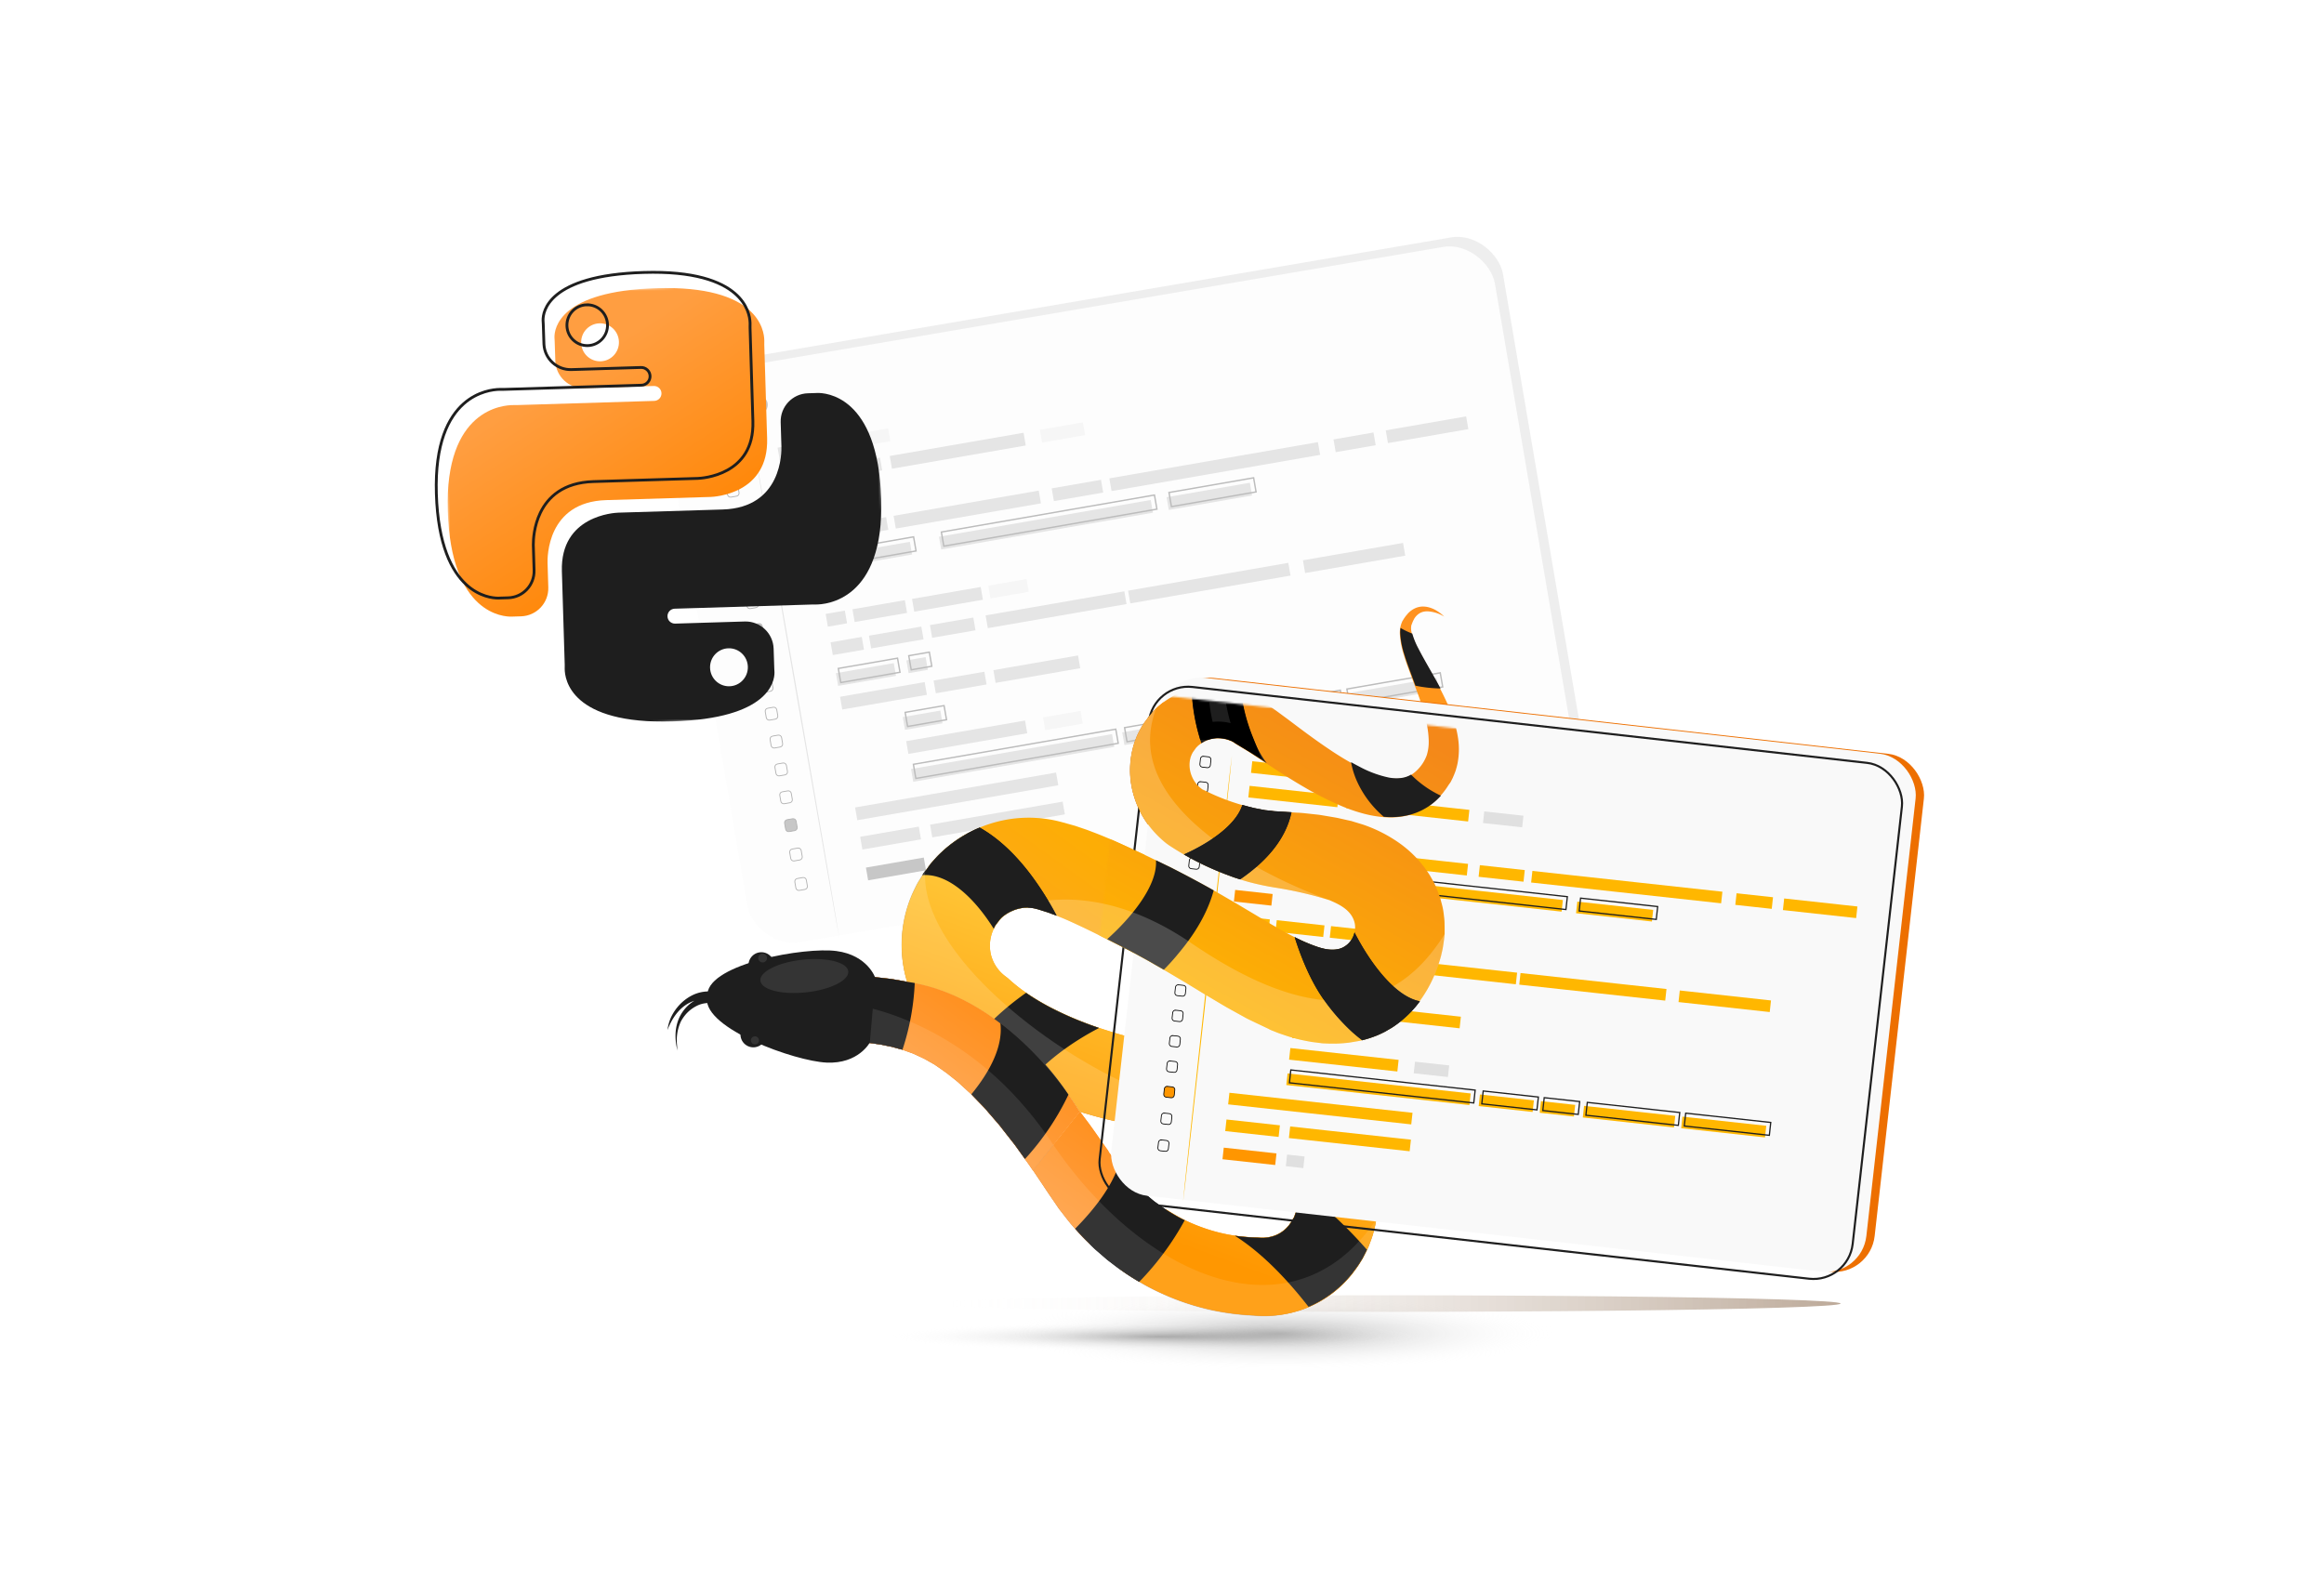 <svg xmlns="http://www.w3.org/2000/svg" xmlns:xlink="http://www.w3.org/1999/xlink" fill="none" viewBox="0 0 1123 764">
  <defs>
    <path id="l" fill="#1E1E1E" d="m656.147 611.894.3-.421.551-.875 1.1-1.766.076-.108.119-.166.216-.406.423-.819.831-1.619c.541-1.088 1.073-2.184 1.575-3.3.729-1.972 1.515-3.919 2.106-5.945a57.052 57.052 0 0 0 1.573-7.077c-40.099 59.318-112.644 28.551-156.884-37.375-35.459-52.856-81.5-64.537-98.811-67.104l-1.172 18.042 3.854.304c1.265.107 2.632.198 3.72.326 2.307.26 4.635.448 6.865.816l3.362.498 3.2.662 1.602.318c.54.091 1.027.276 1.539.406l3.057.841c1.004.279 1.993.611 2.963.994l2.927 1.044 2.826 1.309 1.415.642c.479.201.946.43 1.397.688l2.738 1.556 1.368.77.693.392.655.468 2.662 1.827 1.309.935c.46.292.904.608 1.329.949l5.193 4.15 5.035 4.598 1.269 1.157c.417.386.809.829 1.215 1.251l2.434 2.52c1.625 1.691 3.271 3.309 4.797 5.18l4.682 5.423c.831.903 1.526 1.871 2.268 2.814l2.253 2.877 2.24 2.853c.774.981 1.511 1.891 2.215 2.909l4.3 6.021c1.264 1.699 2.47 3.46 3.65 5.216 1.584 2.326 3.123 4.694 4.7 7.03l2.069 3.114 1.338 1.988 1.101 1.597 2.164 3.168 1.094 1.607 1.446 1.858 2.892 3.717c.497.606.972 1.24 1.467 1.829l1.475 1.673.559.621 2.171 2.434.295.33 1.099 1.167.431.471c.5.519 1.013 1.018 1.537 1.524l3.202 3.158c1.063 1.053 2.245 2 3.365 2.992l3.419 2.958 3.599 2.747c3.778 2.884 7.734 5.526 11.844 7.911 1.128.672 2.262 1.335 3.411 1.978 5.363 2.901 10.934 5.4 16.667 7.476 5.756 2.08 11.663 3.709 17.671 4.874 6.037 1.15 12.151 1.853 18.292 2.103l-1.323-.089c8.473.831 17.023-.301 24.988-3.308a53.673 53.673 0 0 0 21.079-14.359c.702-.797 1.41-1.604 2.09-2.431l1.914-2.557.293-.41.607-.85.009-.096Z" opacity=".2"/>
    <path id="q" fill="#fff" d="m656.147 611.894.3-.421.551-.875 1.1-1.766.076-.108.119-.166.216-.406.423-.819.831-1.619c.541-1.088 1.073-2.184 1.575-3.3.729-1.972 1.515-3.919 2.106-5.945a57.052 57.052 0 0 0 1.573-7.077c-40.099 59.318-112.644 28.551-156.884-37.375-35.459-52.856-81.5-64.537-98.811-67.104l-1.172 18.042 3.854.304c1.265.107 2.632.198 3.72.326 2.307.26 4.635.448 6.865.816l3.362.498 3.2.662 1.602.318c.54.091 1.027.276 1.539.406l3.057.841c1.004.279 1.993.611 2.963.994l2.927 1.044 2.826 1.309 1.415.642c.479.201.946.43 1.397.688l2.738 1.556 1.368.77.693.392.655.468 2.662 1.827 1.309.935c.46.292.904.608 1.329.949l5.193 4.15 5.035 4.598 1.269 1.157c.417.386.809.829 1.215 1.251l2.434 2.52c1.625 1.691 3.271 3.309 4.797 5.18l4.682 5.423c.831.903 1.526 1.871 2.268 2.814l2.253 2.877 2.24 2.853c.774.981 1.511 1.891 2.215 2.909l4.3 6.021c1.264 1.699 2.47 3.46 3.65 5.216 1.584 2.326 3.123 4.694 4.7 7.03l2.069 3.114 1.338 1.988 1.101 1.597 2.164 3.168 1.094 1.607 1.446 1.858 2.892 3.717c.497.606.972 1.24 1.467 1.829l1.475 1.673.559.621 2.171 2.434.295.33 1.099 1.167.431.471c.5.519 1.013 1.018 1.537 1.524l3.202 3.158c1.063 1.053 2.245 2 3.365 2.992l3.419 2.958 3.599 2.747c3.778 2.884 7.734 5.526 11.844 7.911 1.128.672 2.262 1.335 3.411 1.978 5.363 2.901 10.934 5.4 16.667 7.476 5.756 2.08 11.663 3.709 17.671 4.874 6.037 1.15 12.151 1.853 18.292 2.103l-1.323-.089c8.473.831 17.023-.301 24.988-3.308a53.673 53.673 0 0 0 21.079-14.359c.702-.797 1.41-1.604 2.09-2.431l1.914-2.557.293-.41.607-.85.009-.096Z" opacity=".1"/>
  </defs>
  <path fill="#fff" d="M0 0h1123v764H0z"/>
  <ellipse cx="618.404" cy="644.5" fill="url(#a)" opacity=".3" rx="134" ry="52.5"/>
  <g filter="url(#b)" opacity=".3">
    <ellipse cx="560.404" cy="646" fill="url(#c)" rx="134" ry="21"/>
  </g>
  <g filter="url(#d)" opacity=".4">
    <ellipse cx="669.404" cy="630" fill="url(#e)" rx="220" ry="4"/>
  </g>
  <g filter="url(#f)" opacity=".3">
    <rect width="406.671" height="278.968" x="304.82" y="194.595" fill="#C7C7C7" rx="21.66" transform="rotate(-9.679 304.82 194.595)"/>
    <rect width="406.671" height="278.968" x="300.91" y="199.219" fill="#F9F9F9" rx="21.66" transform="rotate(-9.679 300.91 199.219)"/>
    <path fill="#A7A7A7" d="m387.054 226.585-28.232 4.904 1.069 6.155 28.232-4.904-1.069-6.155Z"/>
    <path fill="#424242" d="m377.724 256.607-14.111 2.451 1.069 6.154 14.111-2.451-1.069-6.154Z"/>
    <path fill="#A7A7A7" d="m396.517 267.628-19.878 3.453 1.069 6.155 19.878-3.453-1.069-6.155Zm14.741-2.56-11.58 2.011 1.069 6.155 11.58-2.011-1.069-6.155Zm103.833-18.036-23.812 4.136 1.069 6.155 23.812-4.136-1.069-6.155Zm131.678-22.872-19.326 3.357 1.069 6.154 19.326-3.356-1.069-6.155Zm44.775-7.778-38.851 6.749 1.069 6.154 38.851-6.748-1.069-6.155Z"/>
    <path fill="#424242" d="m388.997 296.754-19.878 3.453 1.069 6.155 19.879-3.453-1.07-6.155Z"/>
    <path fill="#A7A7A7" d="m391.329 310.236-9.282 1.613 1.069 6.154 9.282-1.612-1.069-6.155Z"/>
    <path fill="#E0E0E0" d="m505.224 358.707-18.144 3.151 1.069 6.155 18.144-3.152-1.069-6.154Z"/>
    <path fill="#A7A7A7" d="m399.503 322.966-15.071 2.618 1.069 6.154 15.071-2.618-1.069-6.154Zm30.394 21.823-40.895 7.104 1.069 6.154 40.895-7.103-1.069-6.155Zm74.101-12.871-40.894 7.104 1.069 6.154 40.894-7.103-1.069-6.155Zm-25.604 31.449-57.425 9.974 1.069 6.155 57.425-9.975-1.069-6.154Zm15.002 25.145-97.126 16.871 1.069 6.155 97.126-16.871-1.069-6.155Zm-34.649-48.733-24.53 4.261 1.069 6.154 24.53-4.261-1.069-6.154Zm-38.434-34.577-25.315 4.398 1.069 6.154 25.315-4.397-1.069-6.155Zm7.965 12.766-25.315 4.397 1.069 6.155 25.315-4.397-1.069-6.155Zm98.098-17.04-67.038 11.645 1.069 6.154 67.038-11.644-1.069-6.155Zm79.239-13.763-77.426 13.449 1.07 6.154 77.425-13.448-1.069-6.155Zm-152.22 26.44-20.95 3.639 1.069 6.155 20.951-3.639-1.07-6.155Zm3.578-14.771-33.182 5.764 1.069 6.155 33.182-5.764-1.069-6.155Z"/>
    <path fill="#E0E0E0" d="m479.108 294.989-18.475 3.209 1.069 6.155 18.475-3.209-1.069-6.155Z"/>
    <path fill="#A7A7A7" d="m661.051 277.536-48.375 8.402 1.069 6.155 48.375-8.403-1.069-6.154ZM430.35 332.713l-9.282 1.612 1.069 6.155 9.282-1.612-1.069-6.155Zm7.116 25.844-18.144 3.152 1.069 6.155 18.144-3.152-1.069-6.155Zm-22.491-22.935-27.955 4.856 1.069 6.155 27.955-4.856-1.069-6.155Zm172.063-87.166-40.231 6.988 1.069 6.155 40.232-6.988-1.07-6.155Zm-188.175 32.686-19.879 3.452 1.069 6.155 19.879-3.453-1.069-6.154Zm23.879-4.148-20.719 3.598 1.069 6.155 20.719-3.599-1.069-6.154Zm116.385-20.216-102.309 17.771 1.069 6.154 102.309-17.77-1.069-6.155Zm36.743 103.533-18.143 3.151 1.069 6.155 18.143-3.151-1.069-6.155Zm101.36-17.606-44.453 7.721 1.069 6.155 44.453-7.721-1.069-6.155Zm-123.269 21.412-28.607 4.969 1.069 6.154 28.607-4.969-1.069-6.154Zm-33.526 5.823-97.126 16.871 1.069 6.154 97.126-16.87-1.069-6.155Zm108.519-18.85-48.376 8.403 1.069 6.155 48.376-8.403-1.069-6.155Z"/>
    <path stroke="#1E1E1E" stroke-width=".671" d="m432.153 330.323 1.184 6.817-9.944 1.727-1.184-6.817 9.944-1.727Zm7.115 25.844 1.185 6.817-18.806 3.267-1.184-6.817 18.805-3.267Zm-22.49-22.935 1.184 6.817-28.618 4.971-1.184-6.817 28.618-4.971Zm172.065-87.166 1.184 6.817-40.894 7.103-1.184-6.817 40.894-7.103Zm-188.176 32.686 1.184 6.817-20.54 3.567-1.184-6.816 20.54-3.568Zm23.877-4.148 1.184 6.817-21.38 3.714-1.184-6.817 21.38-3.714Zm116.388-20.216 1.184 6.817-102.971 17.886-1.184-6.817 102.971-17.886Zm36.741 103.533 1.184 6.817-18.806 3.266-1.184-6.817 18.806-3.266Zm101.36-17.606 1.184 6.817-45.115 7.836-1.184-6.817 45.115-7.836Zm-123.269 21.412 1.184 6.816-29.27 5.084-1.184-6.816 29.27-5.084Zm-33.526 5.823 1.184 6.817-97.789 16.986-1.184-6.817 97.789-16.986Zm108.518-18.85 1.184 6.817-49.037 8.518-1.184-6.817 49.037-8.518Z"/>
    <path fill="#A7A7A7" d="M619.921 228.824 519.137 246.33l1.069 6.154 100.784-17.506-1.069-6.154Zm-134.908 23.433-70.132 12.182 1.069 6.154 70.132-12.182-1.069-6.154Zm-76.706-15.919-47.215 8.201 1.069 6.154 47.215-8.201-1.069-6.154Zm69.366-12.049-64.652 11.23 1.07 6.154 64.651-11.23-1.069-6.154Z"/>
    <path fill="#E0E0E0" d="m412.247 222.209-20.784 3.61 1.069 6.155 20.784-3.61-1.069-6.155Z"/>
    <path stroke="#000" stroke-width=".416" d="m332.988 236.188 2.683-.466c.793-.138 1.548.393 1.686 1.187l.499 2.872c.137.793-.394 1.547-1.187 1.685l-2.684.466c-.793.137-1.548-.393-1.686-1.186l-.498-2.872c-.138-.794.393-1.549 1.187-1.686Zm2.339 13.469 2.684-.466c.793-.138 1.548.394 1.686 1.187l.499 2.872c.137.793-.394 1.547-1.187 1.685l-2.684.466c-.793.138-1.548-.393-1.686-1.186l-.499-2.872c-.137-.793.394-1.548 1.187-1.686Zm2.34 13.469 2.684-.466c.793-.137 1.548.394 1.686 1.187l.499 2.872c.137.794-.394 1.548-1.188 1.685l-2.683.467c-.793.137-1.548-.393-1.686-1.186l-.499-2.872c-.137-.794.394-1.549 1.187-1.687Z"/>
    <path fill="#424242" stroke="#000" stroke-width=".416" d="m340.005 276.597 2.684-.467c.793-.137 1.548.394 1.686 1.187l.498 2.872c.138.794-.393 1.548-1.187 1.686l-2.683.466c-.793.137-1.548-.393-1.686-1.186l-.499-2.872c-.138-.794.394-1.549 1.187-1.686Z"/>
    <path stroke="#000" stroke-width=".416" d="m342.345 290.066 2.683-.466c.794-.138 1.549.393 1.686 1.187l.499 2.872c.138.793-.394 1.547-1.187 1.685l-2.683.466c-.793.138-1.548-.393-1.686-1.186l-.499-2.872c-.138-.793.394-1.548 1.187-1.686Zm2.34 13.469 2.683-.466c.794-.138 1.548.394 1.686 1.187l.499 2.872c.138.793-.394 1.547-1.187 1.685l-2.683.466c-.794.138-1.548-.393-1.686-1.186l-.499-2.872c-.138-.793.394-1.548 1.187-1.686Z"/>
    <path fill="#424242" stroke="#000" stroke-width=".416" d="m347.025 317.005 2.683-.466c.793-.138 1.548.394 1.686 1.187l.499 2.872c.138.793-.394 1.547-1.187 1.685l-2.684.466c-.793.138-1.547-.393-1.685-1.186l-.499-2.872c-.138-.793.394-1.548 1.187-1.686Z"/>
    <path stroke="#000" stroke-width=".416" d="m349.365 330.475 2.683-.466c.793-.138 1.548.394 1.686 1.187l.499 2.872c.137.793-.394 1.547-1.187 1.685l-2.684.466c-.793.138-1.548-.393-1.686-1.186l-.498-2.872c-.138-.793.393-1.548 1.187-1.686Zm2.337 13.469 2.684-.466c.793-.138 1.548.394 1.686 1.187l.499 2.872c.137.793-.394 1.547-1.187 1.685l-2.684.466c-.793.138-1.548-.393-1.686-1.186l-.499-2.872c-.137-.793.394-1.548 1.187-1.686Z"/>
    <path fill="#E0E0E0" d="m444.381 426.998-9.281 1.613 1.069 6.154 9.281-1.612-1.069-6.155Z"/>
    <path fill="#424242" d="m429.463 429.589-27.955 4.856 1.069 6.154 27.956-4.855-1.07-6.155Z"/>
    <path stroke="#000" stroke-width=".416" d="m368.339 439.723 2.684-.466c.793-.138 1.548.393 1.686 1.187l.498 2.872c.138.793-.394 1.547-1.187 1.685l-2.683.466c-.793.138-1.548-.393-1.686-1.186l-.499-2.872c-.138-.793.394-1.548 1.187-1.686Zm-14.295-82.299 2.684-.466c.793-.138 1.548.394 1.686 1.187l.499 2.872c.137.793-.394 1.548-1.188 1.685l-2.683.466c-.793.138-1.548-.393-1.686-1.186l-.499-2.872c-.137-.793.394-1.548 1.187-1.686Zm2.34 13.47 2.684-.466c.793-.138 1.548.394 1.686 1.187l.498 2.872c.138.793-.394 1.547-1.187 1.685l-2.683.466c-.793.138-1.548-.393-1.686-1.186l-.499-2.872c-.138-.793.394-1.548 1.187-1.686Zm2.34 13.47 2.683-.466c.794-.138 1.549.394 1.686 1.187l.499 2.872c.138.793-.394 1.547-1.187 1.685l-2.683.466c-.793.138-1.548-.393-1.686-1.186l-.499-2.872c-.138-.793.394-1.548 1.187-1.686Zm2.34 13.47 2.683-.466c.793-.138 1.548.394 1.686 1.187l.499 2.872c.138.793-.394 1.547-1.187 1.685l-2.684.466c-.793.138-1.547-.393-1.685-1.186l-.499-2.872c-.138-.793.394-1.548 1.187-1.686Z"/>
    <path fill="#424242" stroke="#000" stroke-width=".416" d="m363.404 411.303 2.683-.466c.793-.138 1.548.394 1.686 1.187l.499 2.872c.138.793-.394 1.547-1.187 1.685l-2.684.466c-.793.138-1.548-.393-1.686-1.186l-.498-2.872c-.138-.793.393-1.548 1.187-1.686Z"/>
    <path fill="#A7A7A7" d="m427.051 414.641-28.321 4.919 1.07 6.155 28.32-4.919-1.069-6.155Zm69.514-12.074-64.055 11.126 1.069 6.155 64.055-11.127-1.069-6.154Z"/>
    <path stroke="#000" stroke-width=".416" d="m365.865 425.48 2.683-.466c.793-.138 1.548.394 1.686 1.187l.499 2.872c.137.793-.394 1.548-1.187 1.685l-2.684.466c-.793.138-1.548-.393-1.686-1.186l-.498-2.872c-.138-.793.393-1.548 1.187-1.686Z"/>
    <path fill="#E0E0E0" d="m506.341 219.263-20.784 3.611 1.069 6.154 20.784-3.61-1.069-6.155Z"/>
    <path fill="#3C3C3C" d="M327.042 219.104c2.337-.406 3.903-2.629 3.497-4.967-.406-2.337-2.63-3.903-4.967-3.497-2.337.406-3.903 2.63-3.497 4.968.406 2.337 2.63 3.902 4.967 3.496Zm11.734-2.038c2.338-.406 3.903-2.63 3.497-4.967-.406-2.338-2.629-3.903-4.967-3.497-2.337.406-3.903 2.629-3.497 4.967.406 2.337 2.63 3.903 4.967 3.497Zm11.747-2.041c2.337-.406 3.902-2.63 3.496-4.967-.406-2.337-2.629-3.903-4.967-3.497-2.337.406-3.903 2.63-3.497 4.967.406 2.337 2.63 3.903 4.968 3.497Z"/>
    <path fill="#A7A7A7" d="M347.496 231.613c.155-.027 9.5 52.988 20.843 118.292 11.343 65.303 20.425 118.376 20.271 118.403-.155.026-9.5-52.989-20.845-118.304-11.345-65.314-20.423-118.365-20.269-118.391Z"/>
  </g>
  <mask id="g" width="216" height="216" x="213" y="136" maskUnits="userSpaceOnUse" style="mask-type:luminance">
    <path fill="#fff" d="M213.602 155.998c-.228-7.494 5.663-13.754 13.157-13.982l182.301-5.542c7.494-.228 13.754 5.663 13.982 13.158l5.542 182.3c.228 7.495-5.663 13.755-13.158 13.982l-182.3 5.542c-7.495.228-13.755-5.663-13.983-13.157l-5.541-182.301Z"/>
  </mask>
  <g mask="url(#g)">
    <path fill="url(#h)" d="M317.159 139.268c-46.725 1.42-49.293 19.407-49.228 23.753.01.632.079 1.257.1 1.889l.314 9.531c.246 7.481 6.5 13.351 13.981 13.123l33.597-1.021c1.991-.061 3.653 1.504 3.714 3.494.061 1.991-1.504 3.654-3.495 3.714l-66.493 2.021c-.514.016-1.018.001-1.532-.002-5.029-.032-33.246 1.971-31.753 51.108 1.524 50.12 27.23 51.224 30.855 51.129.292-.007.57-.025.862-.034l3.707-.113c7.494-.228 13.385-6.488 13.157-13.982l-.341-11.234c-.005-.144-.011-.268-.016-.412-.095-2.577-.413-29.664 28.336-30.538l50.209-1.526.21-.006c1.839-.059 28.158-1.378 27.339-28.328l-1.373-45.145c-.021-.69.014-1.368.01-2.059-.028-5.029-2.973-26.857-52.16-25.362Zm-27.487 16.995c5.044-.154 9.253 3.824 9.407 8.903.154 5.07-3.805 9.295-8.849 9.449-5.053.153-9.253-3.824-9.407-8.894-.154-5.079 3.796-9.305 8.849-9.458Z"/>
    <path fill="#1E1E1E" d="M325.034 348.663c46.71-1.42 49.276-19.407 49.211-23.753-.01-.632-.079-1.258-.1-1.889l-.314-9.531c-.246-7.481-6.5-13.351-13.981-13.123l-33.598 1.021c-1.99.061-3.653-1.504-3.713-3.495-.061-1.99 1.504-3.653 3.494-3.713l66.511-2.022c.514-.016 1.018-.001 1.533.002 5.028.032 33.245-1.971 31.752-51.108-1.524-50.121-27.238-51.223-30.863-51.129-.292.008-.57.026-.862.035l-3.707.112c-7.495.228-13.385 6.488-13.158 13.983l.342 11.233c.004.144.01.269.015.413.096 2.576.413 29.663-28.336 30.537l-50.2 1.526-.21.006c-1.839.059-28.158 1.378-27.338 28.329l1.372 45.145c.021.69-.014 1.368-.01 2.058.028 5.029 2.973 26.858 52.16 25.363Zm27.487-16.995c-5.053.153-9.253-3.824-9.407-8.903-.154-5.07 3.796-9.296 8.849-9.449 5.044-.154 9.253 3.824 9.407 8.894.155 5.079-3.805 9.304-8.849 9.458Z"/>
  </g>
  <path stroke="#1E1E1E" stroke-width="1.358" d="M310.99 131.677c24.509-.745 37.345 4.327 44.053 10.071 6.273 5.372 7.284 11.418 7.396 14.122l.013.495c.003.621-.031 1.391-.011 2.074l1.373 45.145c.201 6.622-1.264 11.626-3.569 15.415-2.307 3.793-5.48 6.411-8.753 8.22-6.566 3.628-13.476 3.967-14.36 3.996l-.209.005-50.209 1.526c-7.298.222-12.796 2.111-16.928 4.894-4.129 2.782-6.854 6.432-8.646 10.119-3.129 6.434-3.438 13.018-3.434 15.452l.014.776c.006.153.011.266.015.408l.342 11.234c.216 7.12-5.38 13.067-12.5 13.284l-3.706.112c-.153.005-.301.011-.442.018-.143.006-.279.013-.417.016l-.384.004c-2.219-.012-8.891-.59-15.353-6.558-6.891-6.363-13.663-18.966-14.422-43.917-.742-24.439 5.904-36.999 13.203-43.463 6.861-6.077 14.422-6.878 17.345-6.942l.522-.004c.494.003 1.027.019 1.558.003l66.492-2.021c2.365-.072 4.225-2.049 4.153-4.414-.072-2.365-2.048-4.224-4.413-4.152l-33.597 1.021c-6.996.213-12.862-5.187-13.267-12.134l-.015-.333-.314-9.531c-.011-.33-.035-.658-.055-.968-.011-.157-.021-.31-.029-.461l-.016-.448c-.03-2.012.538-7.376 6.815-12.434 6.31-5.085 18.461-9.922 41.755-10.63Zm-27.528 15.637c-5.431.165-9.673 4.708-9.507 10.158.166 5.441 4.676 9.717 10.106 9.552 5.422-.165 9.672-4.706 9.507-10.148-.166-5.45-4.684-9.726-10.106-9.562Z"/>
  <path fill="url(#i)" d="m503.899 572.636 2.068 3.114 1.338 1.988 1.102 1.598 2.163 3.167 1.094 1.607 1.446 1.858 2.892 3.717c.497.606.973 1.241 1.467 1.829l1.475 1.673c1.994 2.206 3.906 4.486 6.092 6.548l1.617 1.597c7.135-9.744 14.739-19.196 22.156-28.694-1.029-1.059-2.013-2.159-3.034-3.228l-1.128-1.189c-.341-.39-.638-.78-.969-1.163l-1.947-2.335-.985-1.16-1.129-1.559-2.292-3.111-1.139-1.565-.088-.063c-.258-.362.187.296.264.395l-.146-.208-.284-.409-.48-.918-2.312-3.289c-3.088-4.372-6.084-8.769-9.4-13.069l-1.896-2.489-22.67 28.341c1.608 2.314 3.147 4.681 4.725 7.017Z"/>
  <path fill="url(#j)" d="m656.071 612.001.077-.107.3-.42.551-.875 1.099-1.767.077-.108.119-.166.216-.406.423-.819.831-1.619c.541-1.088 1.073-2.184 1.575-3.3.729-1.972 1.515-3.918 2.106-5.945a56.626 56.626 0 0 0 1.538-25.082l-.236-1.569c-.104-.517-.241-1.027-.363-1.558l-.754-3.075c-.241-1.027-.638-2.019-.979-3.029l-1.086-3.003-1.346-2.908a30.272 30.272 0 0 0-1.457-2.854l-1.64-2.764c-.282-.452-.557-.914-.856-1.363l-.947-1.296-1.946-2.584c-.652-.864-1.416-1.631-2.127-2.434-.71-.802-1.454-1.598-2.226-2.356l-2.425-2.16a46.765 46.765 0 0 0-5.143-3.952l-1.231-.879-1.115-.648-.903-.512-1.819-1.005-3.64-2.008-.91-.503-1.088-.541-2.184-1.073-4.396-2.106c-.738-.35-1.499-.731-2.205-1.043l-2.093-.89c-2.791-1.152-5.582-2.408-8.385-3.48l-8.397-3.134c-2.806-.986-5.622-1.876-8.43-2.819-2.807-.943-5.619-1.756-8.463-2.607-5.631-1.719-11.285-3.116-16.931-4.567-2.835-.697-5.657-1.31-8.494-1.964l-8.075-1.828-2.021-.455-1.751-.439-3.539-.89c-2.456-.692-4.884-1.319-7.281-2.072-2.397-.753-4.814-1.52-7.208-2.3-2.393-.78-4.73-1.637-7.019-2.564-4.647-1.754-9.133-3.733-13.494-5.889a113.618 113.618 0 0 1-12.297-6.966 81.065 81.065 0 0 1-10.365-7.917l-.569-.525-1.372-1.053a18.768 18.768 0 0 1-6.931-10.392c-.99-4.171-.529-8.555 1.308-12.428.307-.43.49-.934.738-1.406.248-.471.621-.869.928-1.299l.363-.508 1.065-1.348.14-.195.049-.069.146-.102c.076-.083.141-.175.195-.273a18.469 18.469 0 0 1 5.161-3.468 18.841 18.841 0 0 1 6.024-1.599c2.033-.154 4.078.053 6.039.61l.773.198 1.636.519 3.225 1.019 2.323.878c.405.156.748.254 1.172.424l1.368.563c3.618 1.419 7.435 3.2 11.291 5.009 3.855 1.809 7.877 3.84 12.077 5.91l5.841 2.976 3.057 1.563c1.082.551 2.058 1.042 2.952 1.547l5.558 3.04 2.775 1.525 2.858 1.657 5.725 3.261 5.72 3.392c1.902 1.137 3.854 2.265 5.696 3.403l5.864 3.583 6.03 3.598c2.08 1.219 4 2.413 6.146 3.621l6.572 3.645c1.067.57 2.1 1.19 3.313 1.805l3.555 1.713 3.56 1.686 1.785.847.886.412.449.217.196.14.097.069.631.274 3.19 1.275.441.167.596.219 1.186.404 2.379.8 1.2.385 1.149.333 2.305.613c1.495.448 3.13.76 4.749 1.076l2.433.454 2.515.321 2.514.32c.84.084 1.736.089 2.604.134 3.555.144 7.117-.007 10.647-.451l2.679-.447 1.346-.234.66-.118.342-.066.168-.028 1.084-.258 1.663-.45.451-.135.982-.302c.653-.212 1.296-.431 1.946-.66.651-.229 1.333-.524 1.919-.725l1.497-.671c.988-.475 1.998-.919 2.929-1.478.93-.56 1.886-1.072 2.797-1.646.911-.574 1.771-1.199 2.623-1.814a52.443 52.443 0 0 0 8.787-8.299 61.156 61.156 0 0 0 10.415-18.345c.291-.78.576-1.55.838-2.351l.395-1.193.185-.591.089-.29c.675-2.35.2-.713.336-1.235l.056-.078.774-3.356.043-.205.073-.391.15-.851.265-1.713c.17-1.148.314-2.299.431-3.454l.081-.857c.024-.253.033-.507.027-.762l.004-1.472c.006-.999-.028-2.026-.041-2.979a25.277 25.277 0 0 0-.207-3.098c-.117-1.013-.244-2.033-.388-3.05a27.108 27.108 0 0 0-.642-3.025c-.261-1.012-.529-2.014-.803-3.007-.631-1.925-1.392-3.855-2.164-5.748-.772-1.894-1.856-3.597-2.814-5.314a54.758 54.758 0 0 0-15.078-15.899 68.821 68.821 0 0 0-17.339-8.767l-4.443-1.358-.742-.221-.079-.055-.214-.051-.42-.093-.841-.187-1.68-.374-3.353-.757-.42-.093-.516-.103-1.047-.187-2.09-.357-4.188-.704-1.05-.16-.976-.121-1.945-.209c-2.59-.257-5.173-.626-7.751-.712l-3.867-.224-1.935-.099c-.193-.019 1.285.121.604.063l-.078-.056-.217-.007-.425-.024-.861-.054-3.427-.22-.861-.054c-.296-.02-.422-.05-.641-.074l-1.18-.164-2.407-.244-.306-.027-.337-.064-.712-.139-1.404-.265-2.827-.544-2.848-.721a104.042 104.042 0 0 1-22.048-8.369l.977.698a15.823 15.823 0 0 1-3.365-2.683 14.113 14.113 0 0 1-2.517-3.788 14.159 14.159 0 0 1-1.101-8.662c.101-.327.182-.667.253-1.015.071-.347.256-.627.364-.964.116-.326.262-.642.436-.942l.232-.469a5.855 5.855 0 0 0 .793-4.339 5.861 5.861 0 0 0-2.459-3.662 5.858 5.858 0 0 0-4.317-.908 5.857 5.857 0 0 0-3.726 2.36 5.86 5.86 0 0 0-1.023 4.291 5.855 5.855 0 0 0 2.261 3.788 5.855 5.855 0 0 0 4.262 1.137 5.856 5.856 0 0 0 3.846-2.159l1.57-2.198.083-.117c.135-.154.254-.321.356-.498.275-.261.55-.522.812-.807.262-.284.608-.48.893-.734 2.6-1.979 5.795-3.016 9.061-2.94 1.685.038 3.354.334 4.948.878.388.159.786.325 1.158.444l1.15.6.264.188.518.37.977.594 1.944 1.182c1.284.784 2.627 1.566 3.868 2.349l3.573 2.329c2.35 1.501 4.88 3.205 7.489 4.921 5.22 3.431 10.482 6.761 16.005 9.953 5.61 3.307 11.43 6.245 17.422 8.796a78.806 78.806 0 0 0 9.702 3.433 56.581 56.581 0 0 0 10.834 2.013c4.045.371 8.124.063 12.067-.912a30.641 30.641 0 0 0 11.407-5.646 34.916 34.916 0 0 0 7.84-8.915l.405-.566.104-.147c-.042.059.53-.742.307-.43l.042-.058.16-.225.519-1.016c.172-.364.334-.632.542-1.088l.68-1.594.625-1.619c.19-.513.294-.97.434-1.475.289-.957.518-1.932.683-2.919.657-3.743.713-7.566.167-11.326a53.248 53.248 0 0 0-2.471-10.069 85.296 85.296 0 0 0-3.727-9.033c-1.367-2.878-2.782-5.688-4.327-8.399-3.001-5.403-6.125-10.612-8.787-15.787a35.895 35.895 0 0 1-3.1-7.701 9.022 9.022 0 0 1-.256-3.442l.058-.372.049-.068.102-.266c.131-.349.271-.751.393-1.047l.36-.835c.189-.263.292-.573.451-.858a7.742 7.742 0 0 1 2.503-2.637 6.754 6.754 0 0 1 1.723-.761c.647-.161 1.31-.251 1.977-.27 2.957.113 5.832 1.001 8.338 2.576a19.194 19.194 0 0 0-3.652-2.858 14.274 14.274 0 0 0-4.466-1.803c-.842-.168-1.7-.241-2.558-.218-.899.055-1.787.23-2.641.518a10.961 10.961 0 0 0-4.421 3.052c-.258.362-.568.672-.846 1.019-.277.348-.53.742-.795 1.114-.265.371-.398.66-.629 1.025l-.168.235-.189.41-.286.71c-.652 1.78-.916 3.678-.775 5.568.24 3.304.883 6.566 1.913 9.714.905 3.051 1.984 5.96 3.057 8.835l3.161 8.526a109.907 109.907 0 0 1 4.952 16.53c.512 2.573.798 5.185.855 7.808.041 2.272-.272 4.536-.928 6.712a19.21 19.21 0 0 1-7.515 9.575c-1.542.947-3.27 1.549-5.067 1.766-2.006.229-4.035.152-6.018-.227a52.999 52.999 0 0 1-14.088-5.222c-4.98-2.614-9.807-5.509-14.458-8.671-4.793-3.202-9.582-6.679-14.292-10.205-2.358-1.758-4.786-3.624-7.403-5.537l-3.866-2.849c-1.279-.913-2.481-1.771-3.756-2.608l-1.856-1.326-.928-.662-.401-.286-.654-.468c-.931-.576-1.838-1.164-2.787-1.694l-2.864-1.691a41.531 41.531 0 0 0-12.659-3.361c-4.407-.46-8.859-.179-13.174.83a41.248 41.248 0 0 0-12.39 5.061c-.946.623-1.914 1.215-2.825 1.891-.911.677-1.787 1.409-2.657 2.13-.869.722-1.89 1.822-2.807 2.775l-.672.714-.335.469-.743.856-.328.459-.168.234-.083.117c-.189.264.376-.527-.44.616l-.07.098-1.011 1.416a28.354 28.354 0 0 0-1.861 2.978c-.571 1.068-1.116 2.079-1.603 3.133-.487 1.053-.876 2.177-1.294 3.279a42.768 42.768 0 0 0-.135 27.043 44.867 44.867 0 0 0 6.03 12.211 46.819 46.819 0 0 0 9.564 10.03l.977.697a140.669 140.669 0 0 0 27.889 14.235l3.706 1.378c2.533.791 5.053 1.661 7.616 2.327 4.129 1.075 8.328 1.949 12.544 2.614a180.34 180.34 0 0 1 26.319 6.167l-.36-.094c4.995 2.092 10.372 4.869 11.937 10.485 1.369 4.901-1.499 11.024-6.538 12.751-5.038 1.727-10.265-.206-14.897-2.024a138.372 138.372 0 0 1-17.223-8.743c-1.842-1.035-3.799-2.241-5.688-3.354l-5.772-3.443-5.906-3.523c-2.065-1.239-4.097-2.38-6.147-3.578-8.134-4.762-16.486-9.28-25.404-13.833-1.123-.595-2.169-1.092-3.18-1.578l-3.089-1.498-6.471-3.145c-4.06-1.896-8.335-3.902-12.738-5.895-4.403-1.993-8.973-3.959-13.966-5.828l-1.829-.701c-.606-.226-1.361-.47-2.046-.709l-4.168-1.412-3.375-.935-1.646-.482-2.564-.665a60.907 60.907 0 0 0-21.223-1.468 62.119 62.119 0 0 0-20.269 5.808 61.529 61.529 0 0 0-17.137 12.247c-.703.737-1.401 1.508-2.088 2.285l-1.027 1.17-.496.59-.223.312-.132.186-.998 1.397-.495.694-.251.351c.091-.127-1.005 1.407-.586.821l-.286.4c-.96 1.468-1.9 2.95-2.811 4.453-.911 1.503-1.639 3.122-2.416 4.706a61.493 61.493 0 0 0-3.741 41.119c.223.824.454 1.637.71 2.455 51.252 7.377 83.433 62.76 83.433 62.76 1.524.468 3.045.92 4.58 1.353 2.89.868 5.807 1.595 8.665 2.323 1.481.364 3.042.697 4.533 1.068l2.274.533 2.042.425 8.156 1.694c2.561.545 5.156 1.041 7.696 1.616 5.044 1.198 10.213 2.366 15.196 3.815 2.477.663 5.033 1.338 7.482 2.142 2.449.805 4.932 1.501 7.364 2.308l7.213 2.54c2.351.838 4.605 1.813 6.993 2.766l1.743.699c.572.231 1.043.48 1.572.71l3.083 1.404 1.543.69.792.358.916.492 5.503 2.912.146.104.098.07c.519.312 1.012.664 1.475 1.053.244.175.489.349.733.523.244.175.412.457.628.67.223.208.435.429.635.66.178.246.357.491.559.724l.292.356c.089.128.172.261.247.398.158.274.33.53.501.785.178.263.329.544.45.837.134.288.275.565.432.84l.324.91c.143.287.254.589.331.9.077.305.157.628.26.938.051.151.094.304.128.46l.065.488c.484 2.583.39 5.241-.277 7.782-.16.638-.453 1.255-.611 1.909-.084.154-.158.313-.221.476-.027.077-.049.155-.065.235l-.069.097-.035.049-.077.108-1.063 1.777-.541.882-.091.127c-.142.179-.275.365-.398.557-.181.254-.362.508-.592.727a15.617 15.617 0 0 1-5.979 4.345 17.67 17.67 0 0 1-7.733 1.204l-1.097-.075-.233-.004a87.385 87.385 0 0 1-12.454-1.149 79.704 79.704 0 0 1-12.218-3.09 86.154 86.154 0 0 1-11.684-4.892c-2.547-1.391-5.076-2.828-7.526-4.415-7.507 9.522-15.207 19.024-22.298 28.872 4.058 2.87 8.268 5.517 12.613 7.929 5.363 2.901 10.935 5.4 16.668 7.477a118.303 118.303 0 0 0 17.67 4.874c6.037 1.15 12.151 1.853 18.292 2.103l-1.323-.09c8.476.918 17.05-.133 25.054-3.069a53.68 53.68 0 0 0 21.079-14.359c.701-.797 1.41-1.604 2.09-2.431l1.914-2.557.293-.41.539-.839Z"/>
  <path fill="#1E1E1E" d="M495.025 526.109c7.794-12.134 24.387-23.31 36.057-29.284l-.283-.099c-2.344-.848-4.731-1.637-7.019-2.564-4.647-1.754-9.134-3.734-13.494-5.889a113.537 113.537 0 0 1-12.298-6.966l-2.191-1.476a148.446 148.446 0 0 0-7.209 5.428c-12.196 9.831-19.904 19.489-24.567 28.519 1.218.546 2.468 1.026 3.615 1.506 3.781 1.563 7.448 3.43 11.262 4.884 5.376 2.055 10.844 3.776 16.127 5.941Zm-48.22-104.845-.286.4c-.3.421-.551.875-.831 1.309 13.236-1.124 26.155 12.511 34.461 25.832.265-.372.423-.82.639-1.226.216-.406.621-.869.928-1.299l.363-.508 1.065-1.348.14-.195.049-.069.146-.102c.076-.083.141-.175.196-.273a18.447 18.447 0 0 1 5.264-3.468 18.835 18.835 0 0 1 6.023-1.599 17.324 17.324 0 0 1 6.04.61l.773.198 1.635.519 3.225 1.019 2.323.878c.405.156.748.253 1.173.424l.47.188a147.47 147.47 0 0 0-12.53-19.861c-8.393-11.111-16.764-18.268-24.668-22.732-1.037.439-2.1.875-3.099 1.386a61.529 61.529 0 0 0-17.137 12.247c-.703.737-1.401 1.507-2.089 2.285l-1.027 1.169-.495.59-.223.313-.133.186-.997 1.396-.495.694-.251.352c-.147-.002-1.034 1.179-.652.685Zm133.744-62.025c.269-.191.558-.369.856-.539l.056-.078c.269-.161.546-.308.83-.44l.183-.09c.264-.122.537-.236.811-.351l.283-.107.748-.263c.138-.049.279-.081.41-.12l.685-.174c.182-.048.349-.076.54-.116.191-.041.392-.074.586-.098.194-.024.472-.062.709-.084l.458-.042c.4-.024.797-.021 1.203-.011 1.684.038 3.353.334 4.948.878.388.159.785.325 1.158.444l1.15.599.264.189.517.369.977.595 1.944 1.181c1.284.784 2.628 1.567 3.868 2.349l3.573 2.33 2.017 1.307.429.307 2.352 1.561c-6.93-8.886-11.952-25.834-12.478-35.384a40.312 40.312 0 0 0-4.345-1.186l-.152-.035c-.616-.129-1.277-.277-1.858-.352l-.477-.076c-.679-.101-1.346-.179-2.057-.259a39.757 39.757 0 0 0-13.173.83c-.604.144-1.199.294-1.8.455a92.652 92.652 0 0 0 4.785 26.411Zm96.213-55.755c-.148.986-.189 1.985-.122 2.98.24 3.304.883 6.566 1.913 9.715.905 3.05 1.984 5.959 3.057 8.835l2.373 6.384a65.445 65.445 0 0 0 12.108 1.345c-.617-1.188-1.252-2.364-1.905-3.529-3.001-5.402-6.125-10.612-8.786-15.787a37.309 37.309 0 0 1-2.957-7.199 41.549 41.549 0 0 1-3.786-1.701c-.619-.309-1.274-.674-1.895-1.043ZM560.274 582.403l-2.618-1.87-2.479-2.065c-.814-.699-1.686-1.336-2.474-2.091l-2.353-2.24c-1.623-1.425-3.048-3.106-4.539-4.716l-1.127-1.189c-.341-.39-.638-.78-.969-1.163l-1.947-2.334-.985-1.161-.256-.345c-3.486 10.564-11.805 21.305-20.987 30.59 1.791 2.016 3.582 4.032 5.533 5.927l3.202 3.157c1.062 1.053 2.245 2.001 3.365 2.992l3.419 2.958 3.599 2.747c3.778 2.884 7.734 5.526 11.844 7.911a136.546 136.546 0 0 0 21.97-29.755l-1.348-.653a88.22 88.22 0 0 1-10.85-6.7Zm63.757-10.551.464.714c.177.263.328.543.449.837.134.287.275.565.433.84l.324.91c.142.287.253.589.33.9.077.305.157.628.26.937.051.151.094.305.129.461l.064.488c.484 2.583.39 5.241-.277 7.782-.16.638-.453 1.255-.61 1.909-.085.154-.159.313-.222.476-.027.077-.048.155-.064.234l-.07.098-.035.049-.077.107-1.063 1.778-.541.882-.091.127c-.142.179-.275.365-.397.557-.182.254-.363.508-.593.727a15.61 15.61 0 0 1-5.979 4.345 17.668 17.668 0 0 1-7.733 1.204l-1.096-.075-.233-.004a93.52 93.52 0 0 1-10.69-.893c13.985 8.836 26.483 22.627 35.607 34.348a54.011 54.011 0 0 0 18.797-13.436c.702-.797 1.411-1.604 2.09-2.431l1.914-2.557.293-.41.607-.85.077-.107.3-.42.551-.875 1.099-1.767.077-.108.118-.166.216-.406.423-.819.832-1.619c.27-.544.541-1.088.809-1.649-3.94-4.48-8.427-9.247-13.372-13.973a150.926 150.926 0 0 0-23.12-18.145Zm30.488-121.212a10.643 10.643 0 0 1-6.565 7.687c-4.95 1.687-10.266-.206-14.897-2.023-2.553-1.012-5.045-2.128-7.452-3.404 2.302 7.352 7.069 20.609 14.49 30.789a97.951 97.951 0 0 0 13.206 14.99c1.66 1.496 3.293 2.824 4.929 4.065.728-.173-.108.027.272-.071l1.663-.449.451-.136.982-.301c.653-.213 1.296-.432 1.947-.661.65-.229 1.332-.523 1.918-.724l1.497-.672c.988-.474 1.998-.918 2.929-1.478.93-.559 1.886-1.072 2.797-1.645.911-.574 1.771-1.199 2.623-1.815a52.437 52.437 0 0 0 8.787-8.298c.71-.85 1.374-1.718 2.021-2.583-12.526-2.411-24.702-19.792-31.598-33.271Zm-37.765 71.355c-1.798-.767-3.595-1.535-5.405-2.222l-8.396-3.134c-2.807-.986-5.623-1.876-8.43-2.819-2.808-.943-5.62-1.756-8.464-2.607-3.39-1.034-6.806-1.91-10.181-2.844-3.26 4.235-6.608 8.924-9.79 13.938a134.33 134.33 0 0 0-11.738 22.843c1.809.378 3.626.746 5.435 1.167 5.044 1.198 10.213 2.366 15.196 3.815 2.477.663 5.033 1.338 7.482 2.142 2.449.805 4.932 1.501 7.364 2.308l3.61 1.265c5.69-12.368 15.125-24.879 23.317-33.852Zm65.107-147.613a12.779 12.779 0 0 1-4.798 1.618c-2.006.229-4.035.152-6.018-.227a53.006 53.006 0 0 1-14.089-5.222c-1.373-.7-2.738-1.453-4.105-2.223.542 2.996 1.423 5.92 2.624 8.718a49.128 49.128 0 0 0 13.183 17.687l.262.025c4.045.371 8.124.063 12.067-.912a30.652 30.652 0 0 0 11.406-5.646 32.537 32.537 0 0 0 3.874-3.65 49.74 49.74 0 0 1-14.406-10.168Zm-95.382 55.935c-6.301-3.57-12.769-7.009-19.562-10.487-1.124-.596-2.17-1.093-3.181-1.578l-3.089-1.498-2.067-.989c.867 12.418-12.319 28.077-23.529 38.096l5.718 2.918 3.058 1.564c1.081.551 2.058 1.042 2.951 1.547l5.559 3.039 2.775 1.525 2.858 1.657 4.432 2.531c2.428-2.47 4.896-5.162 7.255-8.095 9.307-11.112 14.395-21.255 16.822-30.23Zm29.424-38.254c-.296-.019-.422-.05-.641-.073l-1.18-.165-2.407-.244-.306-.026-.337-.064-.712-.14-1.404-.265-2.827-.543-2.848-.721c-.971-.251-1.945-.519-2.912-.797-3.399 10.73-18.198 19.455-28.261 23.922a139.869 139.869 0 0 0 20.562 9.726l3.707 1.378 2.927.94c10.922-7.467 21.814-18.156 24.801-32.439l-.948-.057-1.935-.099c-.193-.019 1.285.121.604.063l-.078-.056-.217-.007-.425-.024-.861-.054-3.427-.22-.875-.035Z"/>
  <path fill="url(#k)" d="M438.351 474.52c-1.028-.233-2.071-.446-3.085-.596l-4.413-.761c-1.442-.189-2.87-.338-4.31-.511-2.886-.379-5.711-.553-8.552-.768-1.475-.124-2.686-.162-3.997-.228l-3.861-.19-2.053 31.484 3.854.303c1.266.108 2.632.198 3.72.326 2.307.261 4.636.449 6.866.817l3.361.497 3.2.663 1.602.318c.54.09 1.027.276 1.539.405l3.058.841c1.004.279 1.993.611 2.962.995l2.928 1.043 2.826 1.31 1.415.641c.479.201.945.431 1.396.688l2.738 1.557 1.368.77.694.392.654.467 2.663 1.828 1.309.934c.46.292.903.609 1.328.949l5.193 4.15 5.035 4.599 1.269 1.156c.417.387.809.829 1.216 1.252l2.433 2.519c1.625 1.691 3.272 3.31 4.797 5.181l4.683 5.423c.83.902 1.525 1.871 2.268 2.814l2.252 2.877 2.24 2.853c.775.981 1.512 1.89 2.215 2.909l4.3 6.02c1.265 1.7 2.471 3.46 3.65 5.217l22.586-28.327s-32.076-55.426-83.347-62.817Z"/>
  <path fill="#1E1E1E" d="m435.267 473.924-4.412-.761c-1.443-.189-2.87-.338-4.311-.511-2.885-.379-5.711-.553-8.552-.768-1.475-.124-2.686-.162-3.996-.228l-3.861-.19-2.053 31.484 3.854.303c1.265.108 2.631.198 3.72.326 2.306.261 4.635.449 6.865.817l3.362.497 3.199.663 1.602.318c.54.09 1.027.276 1.54.405l3.057.841c.275.041.547.102.813.183a118.727 118.727 0 0 0 5.927-32.199c-1.199-.222-2.404-.434-3.621-.609-1.217-.176-2.157-.449-3.133-.571Zm34.124 54.912.837.893 2.434 2.52c1.624 1.691 3.271 3.309 4.797 5.18l4.682 5.423c.83.903 1.525 1.871 2.268 2.814l2.252 2.877 2.241 2.853c.774.981 1.511 1.891 2.214 2.909l4.181 5.817c8.505-9.26 15.58-19.739 20.989-31.089a140.352 140.352 0 0 0-32.901-34.482c1.454 11.142-4.954 23.277-13.994 34.285Z"/>
  <use xlink:href="#l" opacity=".2"/>
  <g opacity=".2">
    <path fill="#1E1E1E" d="M582.447 552.277c2.414.75 4.932 1.501 7.364 2.308l7.213 2.54c2.351.838 4.605 1.813 6.993 2.766l1.743.699c.572.231 1.043.48 1.572.71l3.083 1.404 1.543.689.792.359.916.492 5.503 2.912.146.104.098.07c.519.311 1.012.664 1.475 1.053.244.175.489.349.733.523.244.175.411.457.628.67.223.208.435.429.635.66.178.246.357.491.559.724l.292.356c.089.128.172.261.247.397.158.275.33.531.501.786.178.263.329.544.45.837.134.288.275.565.432.84l.324.91s-7.339-29.444-58.734-42.942c-44.695-11.766-122.782-67.657-119.889-111.328-.251.352-.509.713-.272.381l-.286.401c-.959 1.468-1.9 2.95-2.811 4.453-.911 1.503-1.639 3.121-2.416 4.705a61.499 61.499 0 0 0-3.631 41.316c.224.824.454 1.637.711 2.455 51.252 7.377 83.433 62.76 83.433 62.76 1.523.468 3.044.92 4.579 1.353 2.89.868 5.808 1.595 8.666 2.323 1.481.364 3.042.697 4.532 1.068l2.275.533 2.041.425 8.157 1.694c2.56.545 5.156 1.041 7.695 1.616 5.045 1.198 10.213 2.366 15.197 3.815 2.613.76 5.111 1.393 7.511 2.163Zm-29.381-203.193a28.251 28.251 0 0 0-1.861 2.978c-.57 1.067-1.116 2.079-1.602 3.133-.487 1.053-.876 2.176-1.295 3.279a42.765 42.765 0 0 0-.135 27.042 44.859 44.859 0 0 0 6.03 12.212 46.816 46.816 0 0 0 9.564 10.029l.977.698a140.722 140.722 0 0 0 27.889 14.235l3.706 1.378c2.533.791 5.053 1.661 7.616 2.326 4.13 1.075 8.328 1.95 12.544 2.615a180.239 180.239 0 0 1 26.401 6.196s-105.867-36.05-84.253-92.697c-.554.548-1.115 1.106-1.656 1.679l-.673.714-.335.469-.743.856-.328.459-.167.234-.084.117c-.189.264.376-.527-.44.616l-.069.097-1.086 1.335Z"/>
    <path fill="#fff" d="M575.576 455.748c-51.171-34.901-87.583-15.738-87.583-15.738l.664.474c.113-.067.229-.126.349-.179a18.858 18.858 0 0 1 6.024-1.598c2.033-.154 4.077.053 6.039.61l.773.198 1.635.519 3.225 1.019 2.324.877c.404.157.748.254 1.172.424l1.368.564c3.618 1.418 7.435 3.2 11.29 5.009 3.856 1.809 7.878 3.84 12.078 5.91l5.84 2.975 3.058 1.564c1.081.551 2.058 1.042 2.951 1.547l5.559 3.04 2.775 1.524 2.858 1.658 5.725 3.261 5.72 3.391c1.902 1.137 3.854 2.266 5.696 3.404l5.864 3.583 6.03 3.597c2.079 1.219 4 2.414 6.146 3.622l6.571 3.645c1.068.57 2.101 1.19 3.313 1.805l3.556 1.713 3.56 1.686 1.785.847.886.411.449.218.195.139.098.07.631.274 3.19 1.274.441.168.596.219 1.186.404 2.379.799 1.2.385 1.149.334 2.305.613c1.494.448 3.13.76 4.748 1.075l2.434.455 2.515.32 2.514.321c.84.083 1.736.089 2.604.133 3.555.145 7.116-.006 10.646-.451l2.68-.447 1.346-.233.66-.119.342-.065.167-.028 1.084-.259 1.664-.449.45-.136.983-.301c.653-.212 1.296-.431 1.946-.66.65-.229 1.333-.524 1.919-.725l1.497-.671c.988-.475 1.998-.919 2.928-1.479.931-.559 1.887-1.071 2.798-1.645.911-.574 1.77-1.199 2.623-1.815a52.435 52.435 0 0 0 8.787-8.298 61.132 61.132 0 0 0 10.414-18.345c.292-.78.576-1.55.839-2.351l.394-1.194.186-.59.089-.29c.675-2.35.199-.713.336-1.235l.056-.078.774-3.356.043-.205.073-.391.15-.851.265-1.714c.17-1.147.314-2.298.431-3.453l.08-.857c.056-.078.017-.209.027-.306-28.884 46.442-73.031 38.223-122.562 4.434Z"/>
  </g>
  <path fill="url(#m)" d="m503.899 572.636 2.068 3.114 1.338 1.988 1.102 1.598 2.163 3.167 1.094 1.607 1.446 1.858 2.892 3.717c.497.606.973 1.241 1.467 1.829l1.475 1.673c1.994 2.206 3.906 4.486 6.092 6.548l1.617 1.597c7.135-9.744 14.739-19.196 22.156-28.694-1.029-1.059-2.013-2.159-3.034-3.228l-1.128-1.189c-.341-.39-.638-.78-.969-1.163l-1.947-2.335-.985-1.16-1.129-1.559-2.292-3.111-1.139-1.565-.088-.063c-.258-.362.187.296.264.395l-.146-.208-.284-.409-.48-.918-2.312-3.289c-3.088-4.372-6.084-8.769-9.4-13.069l-1.896-2.489-22.67 28.341c1.608 2.314 3.147 4.681 4.725 7.017Z"/>
  <path fill="url(#n)" d="M553.066 349.084c-.682.953-1.303 1.947-1.861 2.978-.571 1.067-1.116 2.079-1.603 3.133-.487 1.053-.876 2.176-1.294 3.279a42.765 42.765 0 0 0-.136 27.042 44.888 44.888 0 0 0 6.03 12.212 46.82 46.82 0 0 0 9.565 10.029l.976.698a140.722 140.722 0 0 0 27.889 14.235l3.707 1.378c2.532.791 5.052 1.661 7.616 2.326 4.129 1.075 8.328 1.95 12.543 2.615a180.252 180.252 0 0 1 26.402 6.196l-.36-.095c4.995 2.093 10.372 4.87 11.937 10.486 1.369 4.9-1.499 11.024-6.538 12.751-5.038 1.727-10.265-.206-14.897-2.024a138.372 138.372 0 0 1-17.223-8.743c-.625-.343-1.256-.72-1.904-1.094a8.614 8.614 0 0 1-.999 3.583 8.619 8.619 0 0 1-2.414 2.829c-10.291 7.844-16.084 20.728-25.857 29.045l2.353 1.415c2.079 1.219 3.999 2.413 6.146 3.621l6.571 3.645c1.068.57 2.1 1.19 3.313 1.805l3.556 1.713 3.559 1.686 1.785.847.886.412.45.217.195.14.098.069.631.274 3.19 1.275.441.167.595.219 1.187.404 2.379.8 1.2.385 1.148.333 2.306.613c1.494.448 3.13.76 4.748 1.076l2.434.454 2.514.321 2.515.32c.84.084 1.736.089 2.604.134 3.555.144 7.116-.007 10.646-.451l2.679-.447 1.347-.234.66-.118.342-.066.167-.028 1.084-.258 1.663-.45.451-.135.982-.302c.653-.212 1.297-.431 1.947-.66.65-.229 1.332-.524 1.918-.725l1.497-.671c.988-.475 1.998-.919 2.929-1.478.931-.56 1.886-1.072 2.798-1.646.911-.573 1.77-1.199 2.623-1.814a52.435 52.435 0 0 0 8.786-8.299 61.122 61.122 0 0 0 10.415-18.345c.292-.78.576-1.55.838-2.351l.395-1.193.186-.591.089-.29c.675-2.35.199-.713.336-1.235l.056-.078.774-3.356.043-.205.072-.391.151-.851.265-1.713c.17-1.147.313-2.299.43-3.454l.081-.857c.024-.253.034-.507.028-.762l.004-1.472c.005-.999-.028-2.026-.041-2.979-.006-1.036-.075-2.07-.207-3.098-.118-1.013-.245-2.033-.389-3.05-.156-1.02-.37-2.03-.642-3.025-.261-1.012-.528-2.014-.803-3.007-.631-1.925-1.392-3.855-2.164-5.748-.771-1.894-1.856-3.597-2.813-5.314a54.775 54.775 0 0 0-15.079-15.899 68.788 68.788 0 0 0-17.339-8.767l-4.443-1.358-.742-.221-.078-.055-.215-.051-.42-.093-.84-.187-1.68-.373-3.353-.758-.42-.093-.517-.103-1.046-.187-2.091-.357-4.187-.704-1.051-.16-.975-.121-1.946-.209c-2.589-.257-5.172-.626-7.751-.712l-3.867-.224-1.935-.099c-.193-.019 1.285.121.604.063l-.078-.056-.216-.007-.426-.024-.861-.054-3.427-.22-.861-.054c-.296-.02-.421-.05-.64-.074l-1.181-.164-2.407-.244-.305-.027-.338-.064-.712-.139-1.404-.265-2.827-.544-2.848-.721a104.134 104.134 0 0 1-22.048-8.368l.977.697c-1.238-.737-2.37-1.64-3.365-2.683a14.086 14.086 0 0 1-2.516-3.788 14.152 14.152 0 0 1-1.101-8.662c.1-.327.181-.667.252-1.015.071-.347.257-.627.364-.964.117-.326.263-.642.437-.942l.231-.469a5.851 5.851 0 0 0 .793-4.339 5.857 5.857 0 0 0-6.775-4.57 5.857 5.857 0 0 0-3.726 2.36 5.851 5.851 0 0 0-1.023 4.291 5.858 5.858 0 0 0 2.26 3.788 5.858 5.858 0 0 0 8.109-1.022l1.569-2.198.084-.117c.134-.154.253-.321.356-.498.274-.261.549-.522.812-.807.262-.284.608-.48.892-.734 2.6-1.979 5.795-3.016 9.062-2.94 1.684.038 3.353.334 4.948.878.388.159.785.325 1.158.444l1.15.6.264.188.517.37.977.594 1.944 1.182c1.284.784 2.628 1.566 3.868 2.349l3.573 2.329 1.534.992c.364-.613.779-1.195 1.241-1.739 3.304-4.337 7.02-8.261 9.771-13.023.843-1.448 1.655-2.978 2.538-4.442l-1.788-1.276-3.866-2.849c-1.279-.914-2.481-1.772-3.756-2.609l-1.856-1.325-.928-.662-.401-.286-.654-.468c-.931-.576-1.838-1.165-2.787-1.695l-2.751-1.58a41.531 41.531 0 0 0-12.659-3.361c-4.407-.46-8.859-.179-13.174.83a41.248 41.248 0 0 0-12.39 5.061c-.946.623-1.914 1.214-2.825 1.891-.911.677-1.787 1.409-2.657 2.13-.869.722-1.89 1.821-2.807 2.775l-.672.714-.335.469-.743.856-.328.459-.168.234-.083.117c-.189.264.376-.527-.44.616l-.07.097-1.093 1.388Z"/>
  <path fill="url(#o)" d="m656.072 612.001.077-.107.3-.421.551-.875 1.099-1.766.077-.108.119-.166.216-.406.422-.819.832-1.619c.541-1.088 1.073-2.184 1.575-3.3.729-1.972 1.514-3.919 2.106-5.945a56.626 56.626 0 0 0 1.538-25.082l-.237-1.57c-.103-.516-.24-1.026-.363-1.557l-.754-3.075c-.24-1.027-.638-2.019-.978-3.029l-1.086-3.003-1.346-2.908c-.435-.976-.922-1.929-1.457-2.854l-1.64-2.764c-.282-.452-.557-.914-.856-1.363l-.947-1.296-1.946-2.584c-.652-.864-1.417-1.631-2.127-2.434-.71-.802-1.454-1.598-2.226-2.356l-2.425-2.16a46.765 46.765 0 0 0-5.143-3.952l-1.231-.879-1.115-.648-.903-.512-1.82-1.005-3.639-2.009-.91-.502-1.088-.541-2.184-1.073-4.396-2.106c-.738-.35-1.499-.731-2.205-1.043l-2.093-.89c-2.791-1.152-5.582-2.408-8.385-3.48l-8.397-3.134c-2.806-.986-5.622-1.876-8.43-2.819-2.807-.943-5.619-1.756-8.463-2.607-5.631-1.719-11.285-3.116-16.931-4.567-2.835-.697-5.657-1.31-8.494-1.964l-8.075-1.828-2.021-.455-1.751-.439-3.539-.89c-2.456-.692-4.884-1.319-7.281-2.072-2.398-.753-4.815-1.52-7.208-2.3-2.393-.78-4.73-1.637-7.019-2.564-4.647-1.754-9.133-3.733-13.494-5.889a113.428 113.428 0 0 1-12.297-6.966 81.065 81.065 0 0 1-10.365-7.917l-.569-.525-1.372-1.053a18.768 18.768 0 0 1-6.931-10.392 18.839 18.839 0 0 1 1.308-12.428c.307-.43.49-.934.738-1.406.248-.471.621-.869.928-1.299l.362-.508 1.066-1.348.14-.195.049-.069.146-.102c.076-.083.141-.175.195-.273a18.455 18.455 0 0 1 5.161-3.468 18.841 18.841 0 0 1 6.024-1.599 18.112 18.112 0 0 1 1.977-.063 60.833 60.833 0 0 1-6.074-7.42c-3.507-5.602-7.034-11.424-11.531-16.302-3.835-4.213-8.505-7.547-12.114-11.953a61.779 61.779 0 0 0-14.015 10.642c-.703.737-1.4 1.507-2.088 2.284l-1.027 1.17-.495.59-.223.313-.133.185-.997 1.397-.496.694-.251.352c.091-.127-1.004 1.406-.586.82l-.286.401c-.959 1.468-1.9 2.95-2.811 4.453-.91 1.503-1.639 3.122-2.416 4.705-5.942 12.856-7.266 27.368-3.746 41.086.223.824.453 1.637.71 2.455 51.252 7.377 83.433 62.76 83.433 62.76 1.524.468 3.045.92 4.58 1.352 2.889.869 5.807 1.596 8.665 2.324 1.481.364 3.042.697 4.533 1.068l2.274.533 2.042.425 8.156 1.694c2.56.545 5.156 1.041 7.696 1.616 5.044 1.198 10.213 2.366 15.196 3.815 2.477.662 5.033 1.337 7.482 2.142 2.449.805 4.932 1.501 7.364 2.308l7.213 2.54c2.351.838 4.605 1.813 6.993 2.766l1.742.699c.573.231 1.044.48 1.573.71l3.083 1.404 1.543.689.791.359.917.492 5.503 2.912.146.104.098.07c.519.312 1.012.664 1.475 1.053.244.175.488.349.733.523.244.175.411.457.628.67.223.208.435.429.635.66.178.246.357.491.559.724l.292.356c.089.128.171.261.247.398.158.274.329.53.501.785.178.263.329.544.45.837.134.288.275.565.432.84l.324.91c.143.287.254.589.331.9.077.305.156.628.26.937.051.152.093.305.128.461l.064.488c.485 2.583.39 5.241-.276 7.782-.16.638-.453 1.255-.611 1.909-.084.154-.158.313-.222.476-.026.077-.048.155-.064.235l-.07.097-.034.049-.077.108-1.063 1.777-.541.882-.091.127c-.142.179-.275.365-.398.557-.181.254-.362.508-.593.727a15.607 15.607 0 0 1-5.978 4.345 17.67 17.67 0 0 1-7.733 1.204l-1.097-.075-.233-.004a87.385 87.385 0 0 1-12.454-1.149 79.592 79.592 0 0 1-12.218-3.091 86.022 86.022 0 0 1-11.684-4.891c-2.547-1.391-5.076-2.828-7.526-4.415-7.507 9.522-15.207 19.024-22.298 28.872 4.058 2.87 8.268 5.517 12.613 7.929a123.314 123.314 0 0 0 16.667 7.477 118.315 118.315 0 0 0 17.671 4.874c6.037 1.15 12.151 1.853 18.292 2.102l-1.323-.089c8.476.918 17.05-.133 25.054-3.069a53.68 53.68 0 0 0 21.079-14.359c.701-.797 1.41-1.604 2.089-2.431l1.914-2.557.293-.41.54-.839Z"/>
  <path fill="#1E1E1E" d="M495.025 526.109c7.794-12.134 24.387-23.31 36.057-29.284l-.283-.099c-2.344-.848-4.731-1.637-7.019-2.564-4.647-1.754-9.134-3.734-13.494-5.889a113.537 113.537 0 0 1-12.298-6.966l-2.191-1.476a148.446 148.446 0 0 0-7.209 5.428c-12.196 9.831-19.904 19.489-24.567 28.519 1.218.546 2.468 1.026 3.615 1.506 3.781 1.563 7.448 3.43 11.262 4.884 5.376 2.055 10.844 3.776 16.127 5.941Zm-48.22-104.845-.286.4c-.3.421-.551.875-.831 1.309 13.236-1.124 26.155 12.511 34.461 25.832.265-.372.423-.82.639-1.226.216-.406.621-.869.928-1.299l.363-.508 1.065-1.348.14-.195.049-.069.146-.102c.076-.083.141-.175.196-.273a18.447 18.447 0 0 1 5.264-3.468 18.835 18.835 0 0 1 6.023-1.599 17.324 17.324 0 0 1 6.04.61l.773.198 1.635.519 3.225 1.019 2.323.878c.405.156.748.253 1.173.424l.47.188a147.47 147.47 0 0 0-12.53-19.861c-8.393-11.111-16.764-18.268-24.668-22.732-1.037.439-2.1.875-3.099 1.386a61.529 61.529 0 0 0-17.137 12.247c-.703.737-1.401 1.507-2.089 2.285l-1.027 1.169-.495.59-.223.313-.133.186-.997 1.396-.495.694-.251.352c-.147-.002-1.034 1.179-.652.685Zm163.08-55.931c-5.667-9.311-9.729-23.555-10.14-31.945a40.54 40.54 0 0 0-4.345-1.185l-.152-.035c-.616-.13-1.277-.278-1.857-.353l-.478-.075c-.679-.102-1.346-.18-2.056-.259-4.407-.46-8.86-.18-13.174.829-.604.144-1.199.295-1.8.455a92.653 92.653 0 0 0 4.686 26.488c.269-.191.558-.369.856-.539l.056-.078c.269-.161.546-.307.83-.44l.183-.09c.264-.122.537-.236.811-.351l.283-.107.748-.263c.138-.049.279-.081.41-.12l.685-.174c.182-.048.349-.076.54-.116.191-.041.392-.074.586-.098.194-.024.472-.061.709-.084l.458-.042c.4-.024.797-.021 1.203-.011 1.684.038 3.353.334 4.948.878.388.159.785.325 1.158.444l1.15.599.264.189.517.37.977.594 1.944 1.181c1.284.784 2.628 1.567 3.869 2.35l3.572 2.329 1.534.992a14.04 14.04 0 0 1 1.025-1.333Zm-49.611 217.07-2.618-1.87-2.479-2.065c-.814-.699-1.686-1.336-2.474-2.091l-2.353-2.24c-1.623-1.425-3.048-3.106-4.539-4.716l-1.127-1.189c-.341-.39-.638-.78-.969-1.163l-1.947-2.334-.985-1.161-.256-.345c-3.486 10.564-11.805 21.305-20.987 30.59 1.791 2.016 3.582 4.032 5.533 5.927l3.202 3.157c1.062 1.053 2.245 2.001 3.365 2.992l3.419 2.958 3.599 2.747c3.778 2.884 7.734 5.526 11.844 7.911a136.546 136.546 0 0 0 21.97-29.755l-1.348-.653a88.22 88.22 0 0 1-10.85-6.7Zm63.757-10.551.464.714c.177.263.328.543.449.837.134.287.275.565.433.84l.324.91c.142.287.253.589.33.9.077.305.157.628.26.937.051.151.094.305.129.461l.064.488c.484 2.583.39 5.241-.277 7.782-.16.638-.453 1.255-.61 1.909-.085.154-.159.313-.222.476-.027.077-.048.155-.064.234l-.07.098-.035.049-.077.107-1.063 1.778-.541.882-.091.127c-.142.179-.275.365-.397.557-.182.254-.363.508-.593.727a15.61 15.61 0 0 1-5.979 4.345 17.668 17.668 0 0 1-7.733 1.204l-1.096-.075-.233-.004a93.52 93.52 0 0 1-10.69-.893c13.985 8.836 26.483 22.627 35.607 34.348a54.011 54.011 0 0 0 18.797-13.436c.702-.797 1.411-1.604 2.09-2.431l1.914-2.557.293-.41.607-.85.077-.107.3-.42.551-.875 1.099-1.767.077-.108.118-.166.216-.406.423-.819.832-1.619c.27-.544.541-1.088.809-1.649-3.94-4.48-8.427-9.247-13.372-13.973a150.926 150.926 0 0 0-23.12-18.145Zm30.488-121.212a10.643 10.643 0 0 1-6.565 7.687c-4.95 1.687-10.266-.206-14.897-2.023-2.553-1.012-5.045-2.128-7.452-3.404 2.302 7.352 7.069 20.609 14.49 30.789a97.951 97.951 0 0 0 13.206 14.99c1.66 1.496 3.293 2.824 4.929 4.065.728-.173-.108.027.272-.071l1.663-.449.451-.136.982-.301c.653-.213 1.296-.432 1.947-.661.65-.229 1.332-.523 1.918-.724l1.497-.672c.988-.474 1.998-.918 2.929-1.478.93-.559 1.886-1.072 2.797-1.645.911-.574 1.771-1.199 2.623-1.815a52.437 52.437 0 0 0 8.787-8.298c.71-.85 1.374-1.718 2.021-2.583-12.526-2.411-24.702-19.792-31.598-33.271Zm-37.765 71.355c-1.798-.767-3.595-1.535-5.405-2.222l-8.396-3.134c-2.807-.986-5.623-1.876-8.43-2.819-2.808-.943-5.62-1.756-8.464-2.607-3.39-1.034-6.806-1.91-10.181-2.844-3.26 4.235-6.608 8.924-9.79 13.938a134.33 134.33 0 0 0-11.738 22.843c1.809.378 3.626.746 5.435 1.167 5.044 1.198 10.213 2.366 15.196 3.815 2.477.663 5.033 1.338 7.482 2.142 2.449.805 4.932 1.501 7.364 2.308l3.61 1.265c5.69-12.368 15.125-24.879 23.317-33.852Zm-.851-129.932c-.296-.019-.422-.05-.641-.073l-1.18-.165-2.407-.244-.306-.026-.337-.064-.712-.14-1.404-.265-2.827-.543-2.848-.721c-.971-.251-1.945-.519-2.912-.797-3.399 10.73-18.198 19.455-28.261 23.922a139.869 139.869 0 0 0 20.562 9.726l3.707 1.378 2.927.94c10.922-7.467 21.814-18.156 24.801-32.439l-.948-.057-1.935-.099c-.193-.019 1.285.121.604.063l-.078-.056-.217-.007-.425-.024-.861-.054-3.427-.22-.875-.035Z"/>
  <path fill="url(#p)" d="M438.351 474.52c-1.028-.233-2.071-.446-3.085-.596l-4.413-.761c-1.442-.189-2.87-.338-4.31-.511-2.886-.379-5.711-.553-8.552-.768-1.475-.124-2.686-.162-3.997-.228l-3.861-.19-2.053 31.484 3.854.303c1.266.108 2.632.198 3.72.326 2.307.261 4.636.449 6.866.817l3.361.497 3.2.663 1.602.318c.54.09 1.027.276 1.539.405l3.058.841c1.004.279 1.993.611 2.962.995l2.928 1.043 2.826 1.31 1.415.641c.479.201.945.431 1.396.688l2.738 1.557 1.368.77.694.392.654.467 2.663 1.828 1.309.934c.46.292.903.609 1.328.949l5.193 4.15 5.035 4.599 1.269 1.156c.417.387.809.829 1.216 1.252l2.433 2.519c1.625 1.691 3.272 3.31 4.797 5.181l4.683 5.423c.83.902 1.525 1.871 2.268 2.814l2.252 2.877 2.24 2.853c.775.981 1.512 1.89 2.215 2.909l4.3 6.02c1.265 1.7 2.471 3.46 3.65 5.217l22.586-28.327s-32.076-55.426-83.347-62.817Z"/>
  <path fill="#1E1E1E" d="m435.267 473.924-4.412-.761c-1.443-.189-2.87-.338-4.311-.511-2.885-.379-5.711-.553-8.552-.768-1.475-.124-2.686-.162-3.996-.228l-3.861-.19-2.053 31.484 3.854.303c1.265.108 2.631.198 3.72.326 2.306.261 4.635.449 6.865.817l3.362.497 3.199.663 1.602.318c.54.09 1.027.276 1.54.405l3.057.841c.275.041.547.102.813.183a118.727 118.727 0 0 0 5.927-32.199c-1.199-.222-2.404-.434-3.621-.609-1.217-.176-2.157-.449-3.133-.571Zm34.124 54.912.838.893 2.433 2.52c1.625 1.691 3.272 3.309 4.797 5.18l4.683 5.423c.83.903 1.525 1.871 2.268 2.814l2.252 2.877 2.24 2.853c.775.981 1.512 1.891 2.215 2.909l4.18 5.817c8.506-9.26 15.58-19.739 20.99-31.089a140.721 140.721 0 0 0-32.92-34.745c1.496 11.186-4.936 23.54-13.976 34.548Z"/>
  <use xlink:href="#q" opacity=".1"/>
  <g opacity=".15">
    <path fill="#fff" d="M582.447 552.277c2.414.75 4.932 1.501 7.364 2.308l7.213 2.54c2.351.838 4.605 1.813 6.993 2.766l1.743.699c.572.231 1.043.48 1.572.71l3.083 1.404 1.543.689.792.359.916.492 5.503 2.912.146.104.098.07c.519.311 1.012.664 1.475 1.053.244.175.489.349.733.523.244.175.411.457.628.67.223.208.435.429.635.66.178.246.357.491.559.724l.292.356c.089.128.172.261.247.397.158.275.33.531.501.786.178.263.329.544.45.837.134.288.275.565.432.84l.324.91s-7.339-29.444-58.734-42.942c-44.695-11.766-122.782-67.657-119.889-111.328-.251.352-.509.713-.272.381l-.286.401c-.959 1.468-1.9 2.95-2.811 4.453-.911 1.503-1.639 3.121-2.416 4.705a61.499 61.499 0 0 0-3.631 41.316c.224.824.454 1.637.711 2.455 51.252 7.377 83.433 62.76 83.433 62.76 1.523.468 3.044.92 4.579 1.353 2.89.868 5.808 1.595 8.666 2.323 1.481.364 3.042.697 4.532 1.068l2.275.533 2.041.425 8.157 1.694c2.56.545 5.156 1.041 7.695 1.616 5.045 1.198 10.213 2.366 15.197 3.815 2.613.76 5.111 1.393 7.511 2.163Z"/>
    <path fill="#1E1E1E" d="M553.066 349.084a28.251 28.251 0 0 0-1.861 2.978c-.57 1.067-1.116 2.079-1.602 3.133-.487 1.053-.876 2.176-1.295 3.279a42.765 42.765 0 0 0-.135 27.042 44.859 44.859 0 0 0 6.03 12.212 46.816 46.816 0 0 0 9.564 10.029l.977.698a140.722 140.722 0 0 0 27.889 14.235l3.706 1.378c2.533.791 5.053 1.661 7.616 2.326 4.13 1.075 8.328 1.95 12.544 2.615a180.239 180.239 0 0 1 26.401 6.196s-105.867-36.05-84.253-92.697c-.554.548-1.115 1.106-1.656 1.679l-.673.714-.335.469-.743.856-.328.459-.167.234-.084.117c-.189.264.376-.527-.44.616l-.069.097-1.086 1.335Zm141.463 119.019c.291-.781.576-1.551.838-2.352l.395-1.193.185-.59.09-.29c.675-2.35.199-.713.336-1.235l.055-.079.774-3.356.044-.205.072-.39.151-.852.264-1.713c.17-1.147.314-2.298.431-3.454l.081-.857c.056-.078.017-.209.026-.305-24.839 39.889-60.834 39.527-101.806 17.277-3.605 4.801-7.249 9.574-11.741 13.387l2.353 1.414c2.079 1.219 3.999 2.413 6.145 3.621l6.572 3.645c1.067.571 2.1 1.19 3.313 1.806l3.555 1.712 3.56 1.687 1.785.847.886.411.449.218.196.139.098.07.63.273 3.19 1.275.441.168.596.219 1.186.404 2.38.799 1.2.385 1.148.333 2.305.614c1.495.448 3.13.76 4.749 1.075l2.434.455 2.514.32 2.515.321c.84.083 1.735.089 2.603.133 3.556.144 7.117-.006 10.647-.451l2.679-.447 1.346-.233.66-.119.342-.065.168-.028 1.084-.259 1.663-.449.451-.136.982-.301c.653-.212 1.296-.432 1.947-.661.65-.229 1.332-.523 1.918-.724l1.497-.672c.988-.474 1.998-.918 2.929-1.478.93-.559 1.886-1.072 2.797-1.645.911-.574 1.771-1.199 2.623-1.815a52.437 52.437 0 0 0 8.787-8.298 61.164 61.164 0 0 0 10.482-18.356Z"/>
  </g>
  <path fill="#1E1E1E" d="M336.518 486.217a12.613 12.613 0 0 1 8.772-1.111c.897.227 1.776.523 2.626.887a9.127 9.127 0 0 1 2.557-5.047c-1.26-.56-2.569-1.001-3.911-1.318-4.288-1.008-8.798-.4-12.666 1.708a22.168 22.168 0 0 0-5.467 4.208 23.605 23.605 0 0 0-4.059 5.849 21.367 21.367 0 0 0-1.838 6.416c2.134-5.571 6.042-11.91 13.059-14.157 0 0-12.626 6.383-8.243 24.041a75.849 75.849 0 0 1-.207-2.788 21.606 21.606 0 0 1 1.876-11.241c.871-1.61 1.966-3.087 3.252-4.389a17.306 17.306 0 0 1 4.249-3.058Z"/>
  <path fill="#1E1E1E" d="M423.033 472.756s-3.567-11.117-18.911-13.135c-15.344-2.018-60.993 6.08-62.262 20.602l-.223 2.378c-1.249 14.535 42.387 30.265 57.8 30.947 15.413.681 20.883-9.706 20.883-9.706l2.713-31.086Z"/>
  <path fill="#1E1E1E" d="M372.881 470.117a6.197 6.197 0 0 1-1.792 1.633 6.209 6.209 0 0 1-4.704.705 6.197 6.197 0 0 1-2.193-1.035 6.217 6.217 0 0 1-2.441-4.08 6.215 6.215 0 0 1 1.155-4.611 6.194 6.194 0 0 1 1.792-1.632c.698-.42 1.473-.698 2.28-.819.807-.12 1.629-.079 2.42.119.791.199 1.535.551 2.19 1.038a6.193 6.193 0 0 1 1.627 1.793 6.2 6.2 0 0 1 .7 4.699 6.198 6.198 0 0 1-1.034 2.19Z"/>
  <path fill="#fff" d="M370.221 464.279c-.336.45-.837.748-1.393.829a2.123 2.123 0 0 1-2.126-1.005 2.109 2.109 0 0 1-.279-.776 2.114 2.114 0 0 1 .392-1.569c.165-.224.374-.413.612-.556.239-.143.504-.237.78-.278.275-.04.556-.026.826.043.27.068.524.19.747.357.223.165.411.372.554.61.143.238.238.501.279.776a2.114 2.114 0 0 1-.392 1.569Z" opacity=".1"/>
  <path fill="#1E1E1E" d="M369.011 503.651a6.197 6.197 0 0 1-1.796 1.629c-.7.42-1.476.698-2.283.817-.807.12-1.63.079-2.422-.12a6.214 6.214 0 0 1-2.191-1.039 6.223 6.223 0 0 1-2.44-4.074 6.22 6.22 0 0 1 1.147-4.608 6.204 6.204 0 0 1 1.796-1.631 6.208 6.208 0 0 1 2.285-.819 6.202 6.202 0 0 1 2.423.117c.793.198 1.538.55 2.194 1.036a6.229 6.229 0 0 1 2.437 4.081 6.233 6.233 0 0 1-1.15 4.611Z"/>
  <path fill="#fff" d="M366.357 503.939c-.306.412-.763.687-1.271.764a1.946 1.946 0 0 1-1.44-.355 1.943 1.943 0 0 1-.764-1.271c-.076-.508.051-1.026.355-1.44.309-.412.768-.685 1.278-.76.509-.075 1.027.053 1.443.358.203.151.375.341.506.559.13.218.216.459.254.71.037.251.024.507-.038.753a1.939 1.939 0 0 1-.323.682Zm23.155-24.352c-11.715 1.266-21.6-1.249-22.06-5.604-.46-4.355 8.643-8.903 20.368-10.162 11.725-1.259 21.6 1.25 22.06 5.605.46 4.355-8.64 8.919-20.368 10.161Z" opacity=".1"/>
  <g filter="url(#r)">
    <g filter="url(#s)">
      <rect width="367.176" height="251.875" x="551.691" y="336.084" fill="#ED6F00" rx="19.556" transform="rotate(6.42 551.691 336.084)"/>
    </g>
    <rect width="367.176" height="251.875" x="547.689" y="339.084" fill="#F9F9F9" rx="19.556" transform="rotate(6.42 547.689 339.084)"/>
    <rect width="366.176" height="250.875" x="542.007" y="343.553" stroke="#1E1E1E" rx="19.056" transform="rotate(6.42 542.007 343.553)"/>
    <path fill="#FFB700" d="m615.566 384.39-25.718-2.814-.614 5.607 25.718 2.814.614-5.607Z"/>
    <path fill="#FF9600" d="m599.956 408.097-12.854-1.406-.614 5.606 12.854 1.407.614-5.607Z"/>
    <path fill="#FFB700" d="m613.499 422.363-18.108-1.981-.614 5.607 18.109 1.981.613-5.607Zm13.427 1.47-10.549-1.155-.614 5.607 10.55 1.154.613-5.606Zm94.59 10.349-21.692-2.373-.613 5.606 21.692 2.374.613-5.607Zm119.954 13.125-17.605-1.926-.613 5.607 17.605 1.926.613-5.607Zm40.789 4.463-35.392-3.873-.613 5.607 35.391 3.872.614-5.606Z"/>
    <path fill="#FF9600" d="m599.687 445.747-18.109-1.981-.613 5.606 18.108 1.982.614-5.607Z"/>
    <path fill="#FFB700" d="m598.332 458.026-8.455-.925-.614 5.607 8.456.925.613-5.607Z"/>
    <path fill="#E0E0E0" d="m684.999 528.588-16.528-1.809-.614 5.607 16.528 1.808.614-5.606Z"/>
    <path fill="#FFB700" d="m602.236 471.115-13.73-1.502-.614 5.607 13.73 1.502.614-5.607Zm20.903 26.541-37.254-4.076-.614 5.607 37.254 4.076.614-5.607Zm67.501 7.386-37.253-4.077-.614 5.607 37.254 4.076.613-5.606Zm-30.082 20.871-52.312-5.724-.613 5.606 52.312 5.724.613-5.606Zm6.716 25.569-88.479-9.681-.614 5.606 88.479 9.681.614-5.606Zm-17.854-50.95-22.346-2.445-.613 5.607 22.346 2.445.613-5.607Zm-24.685-39.617-23.061-2.523-.614 5.607 23.061 2.523.614-5.607Zm3.715 13.069-23.061-2.524-.614 5.607 23.061 2.523.614-5.606Zm89.364 9.777-61.07-6.682-.613 5.607 61.069 6.682.614-5.607Zm72.182 7.898-70.531-7.717-.614 5.607 70.532 7.717.613-5.607Zm-138.667-15.172-19.085-2.088-.613 5.606 19.085 2.089.613-5.607Zm6.803-11.917-30.228-3.308-.613 5.607 30.228 3.307.613-5.606Z"/>
    <path fill="#E0E0E0" d="m678.293 466.775-16.83-1.841-.614 5.607 16.831 1.841.613-5.607Z"/>
    <path fill="#FFB700" d="m840.496 497.185-44.068-4.822-.614 5.607 44.069 4.822.613-5.607Zm-213.945-9.892-8.455-.925-.614 5.606 8.456.926.613-5.607Zm-.294 24.202-16.528-1.809-.614 5.607 16.528 1.808.614-5.606Zm-13.771-25.527-25.466-2.787-.614 5.607 25.467 2.787.613-5.607Zm171.086-32.538-36.65-4.01-.614 5.606 36.65 4.011.614-5.607Zm-171.421-18.756-18.108-1.982-.613 5.607 18.108 1.981.613-5.606Zm21.754 2.38-18.874-2.065-.613 5.606 18.873 2.066.614-5.607Zm106.023 11.6-93.199-10.197-.614 5.606 93.2 10.198.613-5.607Zm5.952 99.012-16.528-1.809-.614 5.607 16.528 1.808.614-5.606Zm92.334 10.102-40.495-4.43-.614 5.606 40.495 4.431.614-5.607ZM725.92 545.481l-26.061-2.851-.613 5.607 26.06 2.851.614-5.607Zm-30.541-3.341-88.479-9.681-.613 5.607 88.479 9.681.613-5.607Zm98.857 10.816-44.068-4.821-.613 5.606 44.068 4.822.613-5.607Z"/>
    <path stroke="#1E1E1E" stroke-width=".606" d="m628.715 485.671-.679 6.209-9.058-.991.68-6.209 9.057.991Zm-.294 24.202-.68 6.209-17.13-1.874.68-6.209 17.13 1.874Zm-13.77-25.526-.68 6.209-26.069-2.853.68-6.209 26.069 2.853Zm171.085-32.538-.679 6.209-37.252-4.076.679-6.209 37.252 4.076Zm-171.42-18.756-.68 6.209-18.71-2.047.679-6.209 18.711 2.047Zm21.751 2.38-.679 6.209-19.476-2.131.679-6.209 19.476 2.131Zm106.026 11.6-.679 6.21-93.803-10.264.68-6.209 93.802 10.263Zm5.953 99.012-.68 6.209-17.13-1.874.68-6.209 17.13 1.874Zm92.334 10.103-.679 6.209-41.098-4.497.68-6.209 41.097 4.497ZM728.087 543.86l-.68 6.209-26.663-2.917.679-6.209 26.664 2.917Zm-30.541-3.341-.679 6.209-89.082-9.747.679-6.209 89.082 9.747Zm98.857 10.817-.679 6.209-44.671-4.888.679-6.209 44.671 4.888Z"/>
    <path fill="#FFB700" d="m817.012 444.631-91.811-10.046-.613 5.607 91.81 10.046.614-5.607Zm-122.895-13.447-63.888-6.99-.614 5.607 63.888 6.99.614-5.607Zm-62.557-33.013-43.011-4.706-.614 5.606 43.012 4.706.613-5.606Zm63.193 6.914-58.896-6.444-.613 5.607 58.895 6.444.614-5.607Z"/>
    <path fill="#E0E0E0" d="m638.518 386.902-18.934-2.072-.613 5.607 18.933 2.071.614-5.606Z"/>
    <path stroke="#000" stroke-width=".376" d="m566.26 379.185 2.445.267c.722.079 1.244.729 1.166 1.451l-.287 2.616c-.079.723-.729 1.245-1.452 1.166l-2.445-.268c-.722-.079-1.243-.729-1.164-1.452l.286-2.616.021-.132c.139-.653.752-1.106 1.43-1.032Zm-1.344 12.27 2.445.268c.723.079 1.245.728 1.166 1.451l-.286 2.616c-.08.722-.73 1.244-1.452 1.165l-2.446-.267c-.722-.08-1.243-.73-1.164-1.452l.286-2.616.022-.133c.139-.652.751-1.106 1.429-1.032Zm-1.342 12.27 2.445.268c.723.079 1.245.728 1.166 1.451l-.286 2.616c-.079.722-.729 1.244-1.452 1.165l-2.445-.267c-.723-.08-1.244-.73-1.165-1.452l.286-2.616.022-.133c.139-.652.752-1.106 1.429-1.032Z"/>
    <path fill="#FF9600" stroke="#000" stroke-width=".376" d="m562.232 415.996 2.446.267c.722.079 1.244.729 1.165 1.451l-.286 2.616c-.079.723-.729 1.245-1.452 1.166l-2.445-.268c-.723-.079-1.244-.729-1.165-1.452l.287-2.616.021-.132c.139-.653.752-1.106 1.429-1.032Z"/>
    <path stroke="#000" stroke-width=".376" d="m560.889 428.266 2.445.268c.722.079 1.244.728 1.165 1.45l-.286 2.617c-.079.722-.729 1.244-1.452 1.165l-2.445-.267c-.722-.08-1.243-.73-1.164-1.452l.286-2.616.021-.133c.139-.652.752-1.106 1.43-1.032Zm-1.344 12.27 2.445.268c.723.079 1.245.728 1.166 1.45l-.287 2.617c-.079.722-.729 1.244-1.451 1.165l-2.446-.268c-.722-.079-1.243-.729-1.164-1.451l.286-2.616.021-.133c.139-.652.752-1.106 1.43-1.032Z"/>
    <path fill="#FF9600" stroke="#000" stroke-width=".376" d="m558.205 452.806 2.445.268c.723.079 1.245.728 1.166 1.451l-.286 2.616c-.079.722-.73 1.244-1.452 1.165l-2.446-.267c-.722-.08-1.243-.729-1.164-1.452l.286-2.616.022-.132c.139-.653.752-1.107 1.429-1.033Z"/>
    <path stroke="#000" stroke-width=".376" d="m556.861 465.077 2.446.268c.722.079 1.244.728 1.165 1.451l-.286 2.616c-.079.722-.729 1.244-1.452 1.165l-2.445-.267c-.723-.08-1.244-.73-1.165-1.452l.287-2.616.021-.133c.139-.652.752-1.106 1.429-1.032Zm-1.344 12.27 2.446.268c.722.079 1.244.728 1.165 1.451l-.286 2.616c-.079.722-.729 1.244-1.452 1.165l-2.445-.267c-.723-.08-1.244-.729-1.165-1.452l.287-2.616c.079-.722.728-1.244 1.45-1.165Z"/>
    <path fill="#E0E0E0" d="m615.121 572.596-8.455-.925-.613 5.607 8.455.925.613-5.607Z"/>
    <path fill="#FF9600" d="m601.533 571.109-25.467-2.786-.613 5.606 25.467 2.787.613-5.607Z"/>
    <path stroke="#000" stroke-width=".376" d="m545.971 564.598 2.445.268c.722.079 1.244.728 1.165 1.451l-.286 2.616c-.079.722-.729 1.244-1.452 1.165l-2.445-.267c-.722-.08-1.243-.729-1.164-1.452l.286-2.616c.079-.723.728-1.244 1.451-1.165Zm8.205-74.971 2.445.268c.722.079 1.244.728 1.166 1.451l-.287 2.616c-.079.722-.729 1.244-1.451 1.165l-2.446-.267c-.722-.08-1.243-.729-1.164-1.452l.286-2.616c.079-.722.728-1.244 1.451-1.165Zm-1.344 12.271 2.445.267c.723.079 1.245.729 1.166 1.451l-.286 2.616c-.08.723-.73 1.245-1.452 1.166l-2.446-.268c-.722-.079-1.243-.729-1.164-1.452l.286-2.616c.079-.722.729-1.243 1.451-1.164Zm-1.344 12.27 2.446.268c.722.079 1.244.728 1.165 1.451l-.286 2.616c-.079.722-.729 1.244-1.452 1.165l-2.445-.267c-.723-.08-1.244-.729-1.165-1.452l.286-2.616c.08-.722.729-1.244 1.451-1.165Zm-1.34 12.271 2.446.267c.722.08 1.244.729 1.165 1.451l-.286 2.616c-.079.723-.729 1.245-1.452 1.166l-2.445-.268c-.723-.079-1.244-.729-1.165-1.451l.287-2.617c.079-.722.728-1.243 1.45-1.164Z"/>
    <path fill="#FF9600" stroke="#000" stroke-width=".376" d="m548.805 538.709 2.445.267c.722.079 1.244.729 1.165 1.451l-.286 2.616c-.079.723-.729 1.245-1.452 1.166l-2.445-.268c-.722-.079-1.243-.729-1.164-1.452l.286-2.616c.079-.722.728-1.243 1.451-1.164Z"/>
    <path fill="#FFB700" d="m603.182 557.538-25.799-2.823-.614 5.607 25.799 2.823.614-5.607Zm63.324 6.929-58.352-6.385-.613 5.607 58.352 6.384.613-5.606Z"/>
    <path stroke="#000" stroke-width=".376" d="m547.39 551.624 2.446.267c.722.079 1.244.729 1.165 1.451l-.286 2.616c-.079.723-.729 1.245-1.452 1.166l-2.445-.268c-.722-.079-1.244-.729-1.164-1.452l.286-2.616c.079-.722.728-1.243 1.45-1.164Z"/>
    <path fill="#E0E0E0" d="m720.879 407.903-18.934-2.072-.613 5.607 18.934 2.071.613-5.606Z"/>
    <path fill="#ED6F00" d="M565.379 362.876c2.129.233 4.044-1.304 4.277-3.433.233-2.129-1.304-4.044-3.434-4.277-2.129-.233-4.044 1.304-4.277 3.433-.233 2.13 1.305 4.044 3.434 4.277Zm10.689 1.17c2.129.233 4.044-1.305 4.277-3.434.233-2.129-1.304-4.044-3.433-4.277-2.129-.233-4.044 1.304-4.277 3.434-.233 2.129 1.304 4.044 3.433 4.277Zm10.701 1.17c2.13.233 4.044-1.304 4.277-3.433.233-2.129-1.304-4.044-3.433-4.277-2.129-.233-4.044 1.304-4.277 3.433-.233 2.129 1.304 4.044 3.433 4.277Z"/>
    <path fill="#FFB700" d="M579.99 378.848c.141.015-5.025 48.345-11.534 107.834-6.509 59.489-11.917 107.802-12.058 107.787-.141-.016 5.025-48.345 11.535-107.845 6.51-59.499 11.916-107.792 12.057-107.776Z"/>
  </g>
  <mask id="t" width="382" height="233" x="529" y="336" maskUnits="userSpaceOnUse" style="mask-type:alpha">
    <path fill="#F9F9F9" d="M542.481 353.61c1.208-10.733 10.888-18.454 21.62-17.247l329.489 37.072c10.75 1.209 18.476 10.917 17.242 21.665l-17.887 155.738c-1.349 11.74-12.721 19.611-24.183 16.738L544.609 486.32c-9.5-2.381-15.774-11.423-14.679-21.156l12.551-111.554Z"/>
  </mask>
  <g mask="url(#t)">
    <path fill="url(#u)" d="m503.899 572.636 2.068 3.114 1.338 1.988 1.102 1.598 2.163 3.167 1.094 1.607 1.446 1.858 2.892 3.717c.497.606.973 1.241 1.467 1.829l1.475 1.673c1.994 2.206 3.906 4.486 6.092 6.548l1.617 1.597c7.135-9.744 14.739-19.196 22.156-28.694-1.029-1.059-2.013-2.159-3.034-3.228l-1.128-1.189c-.341-.39-.638-.78-.969-1.163l-1.947-2.335-.985-1.16-1.129-1.559-2.292-3.111-1.139-1.565-.088-.063c-.258-.362.187.296.264.395l-.146-.208-.284-.409-.48-.918-2.312-3.289c-3.088-4.372-6.084-8.769-9.4-13.069l-1.896-2.489-22.67 28.341c1.608 2.314 3.147 4.681 4.725 7.017Z"/>
    <path fill="url(#v)" d="m656.071 612.001.077-.107.3-.42.551-.875 1.099-1.767.077-.108.119-.166.216-.406.423-.819.831-1.619c.541-1.088 1.073-2.184 1.575-3.3.729-1.972 1.515-3.918 2.106-5.945a56.626 56.626 0 0 0 1.538-25.082l-.236-1.569c-.104-.517-.241-1.027-.363-1.558l-.754-3.075c-.241-1.027-.638-2.019-.979-3.029l-1.086-3.003-1.346-2.908a30.272 30.272 0 0 0-1.457-2.854l-1.64-2.764c-.282-.452-.557-.914-.856-1.363l-.947-1.296-1.946-2.584c-.652-.864-1.416-1.631-2.127-2.434-.71-.802-1.454-1.598-2.226-2.356l-2.425-2.16a46.765 46.765 0 0 0-5.143-3.952l-1.231-.879-1.115-.648-.903-.512-1.819-1.005-3.64-2.008-.91-.503-1.088-.541-2.184-1.073-4.396-2.106c-.738-.35-1.499-.731-2.205-1.043l-2.093-.89c-2.791-1.152-5.582-2.408-8.385-3.48l-8.397-3.134c-2.806-.986-5.622-1.876-8.43-2.819-2.807-.943-5.619-1.756-8.463-2.607-5.631-1.719-11.285-3.116-16.931-4.567-2.835-.697-5.657-1.31-8.494-1.964l-8.075-1.828-2.021-.455-1.751-.439-3.539-.89c-2.456-.692-4.884-1.319-7.281-2.072-2.397-.753-4.814-1.52-7.208-2.3-2.393-.78-4.73-1.637-7.019-2.564-4.647-1.754-9.133-3.733-13.494-5.889a113.618 113.618 0 0 1-12.297-6.966 81.065 81.065 0 0 1-10.365-7.917l-.569-.525-1.372-1.053a18.768 18.768 0 0 1-6.931-10.392c-.99-4.171-.529-8.555 1.308-12.428.307-.43.49-.934.738-1.406.248-.471.621-.869.928-1.299l.363-.508 1.065-1.348.14-.195.049-.069.146-.102c.076-.083.141-.175.195-.273a18.469 18.469 0 0 1 5.161-3.468 18.841 18.841 0 0 1 6.024-1.599c2.033-.154 4.078.053 6.039.61l.773.198 1.636.519 3.225 1.019 2.323.878c.405.156.748.254 1.172.424l1.368.563c3.618 1.419 7.435 3.2 11.291 5.009 3.855 1.809 7.877 3.84 12.077 5.91l5.841 2.976 3.057 1.563c1.082.551 2.058 1.042 2.952 1.547l5.558 3.04 2.775 1.525 2.858 1.657 5.725 3.261 5.72 3.392c1.902 1.137 3.854 2.265 5.696 3.403l5.864 3.583 6.03 3.598c2.08 1.219 4 2.413 6.146 3.621l6.572 3.645c1.067.57 2.1 1.19 3.313 1.805l3.555 1.713 3.56 1.686 1.785.847.886.412.449.217.196.14.097.069.631.274 3.19 1.275.441.167.596.219 1.186.404 2.379.8 1.2.385 1.149.333 2.305.613c1.495.448 3.13.76 4.749 1.076l2.433.454 2.515.321 2.514.32c.84.084 1.736.089 2.604.134 3.555.144 7.117-.007 10.647-.451l2.679-.447 1.346-.234.66-.118.342-.066.168-.028 1.084-.258 1.663-.45.451-.135.982-.302c.653-.212 1.296-.431 1.946-.66.651-.229 1.333-.524 1.919-.725l1.497-.671c.988-.475 1.998-.919 2.929-1.478.93-.56 1.886-1.072 2.797-1.646.911-.574 1.771-1.199 2.623-1.814a52.443 52.443 0 0 0 8.787-8.299 61.156 61.156 0 0 0 10.415-18.345c.291-.78.576-1.55.838-2.351l.395-1.193.185-.591.089-.29c.675-2.35.2-.713.336-1.235l.056-.078.774-3.356.043-.205.073-.391.15-.851.265-1.713c.17-1.148.314-2.299.431-3.454l.081-.857c.024-.253.033-.507.027-.762l.004-1.472c.006-.999-.028-2.026-.041-2.979a25.277 25.277 0 0 0-.207-3.098c-.117-1.013-.244-2.033-.388-3.05a27.108 27.108 0 0 0-.642-3.025c-.261-1.012-.529-2.014-.803-3.007-.631-1.925-1.392-3.855-2.164-5.748-.772-1.894-1.856-3.597-2.814-5.314a54.758 54.758 0 0 0-15.078-15.899 68.821 68.821 0 0 0-17.339-8.767l-4.443-1.358-.742-.221-.079-.055-.214-.051-.42-.093-.841-.187-1.68-.374-3.353-.757-.42-.093-.516-.103-1.047-.187-2.09-.357-4.188-.704-1.05-.16-.976-.121-1.945-.209c-2.59-.257-5.173-.626-7.751-.712l-3.867-.224-1.935-.099c-.193-.019 1.285.121.604.063l-.078-.056-.217-.007-.425-.024-.861-.054-3.427-.22-.861-.054c-.296-.02-.422-.05-.641-.074l-1.18-.164-2.407-.244-.306-.027-.337-.064-.712-.139-1.404-.265-2.827-.544-2.848-.721a104.042 104.042 0 0 1-22.048-8.369l.977.698a15.823 15.823 0 0 1-3.365-2.683 14.113 14.113 0 0 1-2.517-3.788 14.159 14.159 0 0 1-1.101-8.662c.101-.327.182-.667.253-1.015.071-.347.256-.627.364-.964.116-.326.262-.642.436-.942l.232-.469a5.855 5.855 0 0 0 .793-4.339 5.861 5.861 0 0 0-2.459-3.662 5.858 5.858 0 0 0-4.317-.908 5.857 5.857 0 0 0-3.726 2.36 5.86 5.86 0 0 0-1.023 4.291 5.855 5.855 0 0 0 2.261 3.788 5.855 5.855 0 0 0 4.262 1.137 5.856 5.856 0 0 0 3.846-2.159l1.57-2.198.083-.117c.135-.154.254-.321.356-.498.275-.261.55-.522.812-.807.262-.284.608-.48.893-.734 2.6-1.979 5.795-3.016 9.061-2.94 1.685.038 3.354.334 4.948.878.388.159.786.325 1.158.444l1.15.6.264.188.518.37.977.594 1.944 1.182c1.284.784 2.627 1.566 3.868 2.349l3.573 2.329c2.35 1.501 4.88 3.205 7.489 4.921 5.22 3.431 10.482 6.761 16.005 9.953 5.61 3.307 11.43 6.245 17.422 8.796a78.806 78.806 0 0 0 9.702 3.433 56.581 56.581 0 0 0 10.834 2.013c4.045.371 8.124.063 12.067-.912a30.641 30.641 0 0 0 11.407-5.646 34.916 34.916 0 0 0 7.84-8.915l.405-.566.104-.147c-.042.059.53-.742.307-.43l.042-.058.16-.225.519-1.016c.172-.364.334-.632.542-1.088l.68-1.594.625-1.619c.19-.513.294-.97.434-1.475.289-.957.518-1.932.683-2.919.657-3.743.713-7.566.167-11.326a53.248 53.248 0 0 0-2.471-10.069 85.296 85.296 0 0 0-3.727-9.033c-1.367-2.878-2.782-5.688-4.327-8.399-3.001-5.403-6.125-10.612-8.787-15.787a35.895 35.895 0 0 1-3.1-7.701 9.022 9.022 0 0 1-.256-3.442l.058-.372.049-.068.102-.266c.131-.349.271-.751.393-1.047l.36-.835c.189-.263.292-.573.451-.858a7.742 7.742 0 0 1 2.503-2.637 6.754 6.754 0 0 1 1.723-.761c.647-.161 1.31-.251 1.977-.27 2.957.113 5.832 1.001 8.338 2.576a19.194 19.194 0 0 0-3.652-2.858 14.274 14.274 0 0 0-4.466-1.803c-.842-.168-1.7-.241-2.558-.218-.899.055-1.787.23-2.641.518a10.961 10.961 0 0 0-4.421 3.052c-.258.362-.568.672-.846 1.019-.277.348-.53.742-.795 1.114-.265.371-.398.66-.629 1.025l-.168.235-.189.41-.286.71c-.652 1.78-.916 3.678-.775 5.568.24 3.304.883 6.566 1.913 9.714.905 3.051 1.984 5.96 3.057 8.835l3.161 8.526a109.907 109.907 0 0 1 4.952 16.53c.512 2.573.798 5.185.855 7.808.041 2.272-.272 4.536-.928 6.712a19.21 19.21 0 0 1-7.515 9.575c-1.542.947-3.27 1.549-5.067 1.766-2.006.229-4.035.152-6.018-.227a52.999 52.999 0 0 1-14.088-5.222c-4.98-2.614-9.807-5.509-14.458-8.671-4.793-3.202-9.582-6.679-14.292-10.205-2.358-1.758-4.786-3.624-7.403-5.537l-3.866-2.849c-1.279-.913-2.481-1.771-3.756-2.608l-1.856-1.326-.928-.662-.401-.286-.654-.468c-.931-.576-1.838-1.164-2.787-1.694l-2.864-1.691a41.531 41.531 0 0 0-12.659-3.361c-4.407-.46-8.859-.179-13.174.83a41.248 41.248 0 0 0-12.39 5.061c-.946.623-1.914 1.215-2.825 1.891-.911.677-1.787 1.409-2.657 2.13-.869.722-1.89 1.822-2.807 2.775l-.672.714-.335.469-.743.856-.328.459-.168.234-.083.117c-.189.264.376-.527-.44.616l-.07.098-1.011 1.416a28.354 28.354 0 0 0-1.861 2.978c-.571 1.068-1.116 2.079-1.603 3.133-.487 1.053-.876 2.177-1.294 3.279a42.768 42.768 0 0 0-.135 27.043 44.867 44.867 0 0 0 6.03 12.211 46.819 46.819 0 0 0 9.564 10.03l.977.697a140.669 140.669 0 0 0 27.889 14.235l3.706 1.378c2.533.791 5.053 1.661 7.616 2.327 4.129 1.075 8.328 1.949 12.544 2.614a180.34 180.34 0 0 1 26.319 6.167l-.36-.094c4.995 2.092 10.372 4.869 11.937 10.485 1.369 4.901-1.499 11.024-6.538 12.751-5.038 1.727-10.265-.206-14.897-2.024a138.372 138.372 0 0 1-17.223-8.743c-1.842-1.035-3.799-2.241-5.688-3.354l-5.772-3.443-5.906-3.523c-2.065-1.239-4.097-2.38-6.147-3.578-8.134-4.762-16.486-9.28-25.404-13.833-1.123-.595-2.169-1.092-3.18-1.578l-3.089-1.498-6.471-3.145c-4.06-1.896-8.335-3.902-12.738-5.895-4.403-1.993-8.973-3.959-13.966-5.828l-1.829-.701c-.606-.226-1.361-.47-2.046-.709l-4.168-1.412-3.375-.935-1.646-.482-2.564-.665a60.907 60.907 0 0 0-21.223-1.468 62.119 62.119 0 0 0-20.269 5.808 61.529 61.529 0 0 0-17.137 12.247c-.703.737-1.401 1.508-2.088 2.285l-1.027 1.17-.496.59-.223.312-.132.186-.998 1.397-.495.694-.251.351c.091-.127-1.005 1.407-.586.821l-.286.4c-.96 1.468-1.9 2.95-2.811 4.453-.911 1.503-1.639 3.122-2.416 4.706a61.493 61.493 0 0 0-3.741 41.119c.223.824.454 1.637.71 2.455 51.252 7.377 83.433 62.76 83.433 62.76 1.524.468 3.045.92 4.58 1.353 2.89.868 5.807 1.595 8.665 2.323 1.481.364 3.042.697 4.533 1.068l2.274.533 2.042.425 8.156 1.694c2.561.545 5.156 1.041 7.696 1.616 5.044 1.198 10.213 2.366 15.196 3.815 2.477.663 5.033 1.338 7.482 2.142 2.449.805 4.932 1.501 7.364 2.308l7.213 2.54c2.351.838 4.605 1.813 6.993 2.766l1.743.699c.572.231 1.043.48 1.572.71l3.083 1.404 1.543.69.792.358.916.492 5.503 2.912.146.104.098.07c.519.312 1.012.664 1.475 1.053.244.175.489.349.733.523.244.175.412.457.628.67.223.208.435.429.635.66.178.246.357.491.559.724l.292.356c.089.128.172.261.247.398.158.274.33.53.501.785.178.263.329.544.45.837.134.288.275.565.432.84l.324.91c.143.287.254.589.331.9.077.305.157.628.26.938.051.151.094.304.128.46l.065.488c.484 2.583.39 5.241-.277 7.782-.16.638-.453 1.255-.611 1.909-.084.154-.158.313-.221.476-.027.077-.049.155-.065.235l-.069.097-.035.049-.077.108-1.063 1.777-.541.882-.091.127c-.142.179-.275.365-.398.557-.181.254-.362.508-.592.727a15.617 15.617 0 0 1-5.979 4.345 17.67 17.67 0 0 1-7.733 1.204l-1.097-.075-.233-.004a87.385 87.385 0 0 1-12.454-1.149 79.704 79.704 0 0 1-12.218-3.09 86.154 86.154 0 0 1-11.684-4.892c-2.547-1.391-5.076-2.828-7.526-4.415-7.507 9.522-15.207 19.024-22.298 28.872 4.058 2.87 8.268 5.517 12.613 7.929 5.363 2.901 10.935 5.4 16.668 7.477a118.303 118.303 0 0 0 17.67 4.874c6.037 1.15 12.151 1.853 18.292 2.103l-1.323-.09c8.476.918 17.05-.133 25.054-3.069a53.68 53.68 0 0 0 21.079-14.359c.701-.797 1.41-1.604 2.09-2.431l1.914-2.557.293-.41.539-.839Z"/>
    <path fill="#1E1E1E" d="M495.025 526.109c7.794-12.134 24.387-23.31 36.057-29.284l-.283-.099c-2.344-.848-4.731-1.637-7.019-2.564-4.647-1.754-9.134-3.734-13.494-5.889a113.537 113.537 0 0 1-12.298-6.966l-2.191-1.476a148.446 148.446 0 0 0-7.209 5.428c-12.196 9.831-19.904 19.489-24.567 28.519 1.218.546 2.468 1.026 3.615 1.506 3.781 1.563 7.448 3.43 11.262 4.884 5.376 2.055 10.844 3.776 16.127 5.941Zm85.524-166.87c.269-.191.558-.369.856-.539l.056-.078c.269-.161.546-.308.83-.44l.183-.09c.264-.122.537-.236.811-.351l.283-.107.748-.263c.138-.049.279-.081.41-.12l.685-.174c.182-.048.349-.076.54-.116.191-.041.392-.074.586-.098.194-.024.472-.062.709-.084l.458-.042c.4-.024.797-.021 1.203-.011 1.684.038 3.353.334 4.948.878.388.159.785.325 1.158.444l1.15.599.264.189.517.369.977.595 1.944 1.181c1.284.784 2.628 1.567 3.868 2.349l3.573 2.33 2.017 1.307.429.307 2.352 1.561c-6.93-8.886-11.952-25.834-12.478-35.384a40.312 40.312 0 0 0-4.345-1.186l-.152-.035c-.616-.129-1.277-.277-1.858-.352l-.477-.076c-.679-.101-1.346-.179-2.057-.259a39.757 39.757 0 0 0-13.173.83c-.604.144-1.199.294-1.8.455a92.652 92.652 0 0 0 4.785 26.411Zm96.213-55.755c-.148.986-.189 1.985-.122 2.98.24 3.304.883 6.566 1.913 9.715.905 3.05 1.984 5.959 3.057 8.835l2.373 6.384a65.445 65.445 0 0 0 12.108 1.345c-.617-1.188-1.252-2.364-1.905-3.529-3.001-5.402-6.125-10.612-8.786-15.787a37.309 37.309 0 0 1-2.957-7.199 41.549 41.549 0 0 1-3.786-1.701c-.619-.309-1.274-.674-1.895-1.043ZM560.274 582.403l-2.618-1.87-2.479-2.065c-.814-.699-1.686-1.336-2.474-2.091l-2.353-2.24c-1.623-1.425-3.048-3.106-4.539-4.716l-1.127-1.189c-.341-.39-.638-.78-.969-1.163l-1.947-2.334-.985-1.161-.256-.345c-3.486 10.564-11.805 21.305-20.987 30.59 1.791 2.016 3.582 4.032 5.533 5.927l3.202 3.157c1.062 1.053 2.245 2.001 3.365 2.992l3.419 2.958 3.599 2.747c3.778 2.884 7.734 5.526 11.844 7.911a136.546 136.546 0 0 0 21.97-29.755l-1.348-.653a88.22 88.22 0 0 1-10.85-6.7Zm63.757-10.551.464.714c.177.263.328.543.449.837.134.287.275.565.433.84l.324.91c.142.287.253.589.33.9.077.305.157.628.26.937.051.151.094.305.129.461l.064.488c.484 2.583.39 5.241-.277 7.782-.16.638-.453 1.255-.61 1.909-.085.154-.159.313-.222.476-.027.077-.048.155-.064.234l-.07.098-.035.049-.077.107-1.063 1.778-.541.882-.091.127c-.142.179-.275.365-.397.557-.182.254-.363.508-.593.727a15.61 15.61 0 0 1-5.979 4.345 17.668 17.668 0 0 1-7.733 1.204l-1.096-.075-.233-.004a93.52 93.52 0 0 1-10.69-.893c13.985 8.836 26.483 22.627 35.607 34.348a54.011 54.011 0 0 0 18.797-13.436c.702-.797 1.411-1.604 2.09-2.431l1.914-2.557.293-.41.607-.85.077-.107.3-.42.551-.875 1.099-1.767.077-.108.118-.166.216-.406.423-.819.832-1.619c.27-.544.541-1.088.809-1.649-3.94-4.48-8.427-9.247-13.372-13.973a150.926 150.926 0 0 0-23.12-18.145Zm30.488-121.212a10.643 10.643 0 0 1-6.565 7.687c-4.95 1.687-10.266-.206-14.897-2.023-2.553-1.012-5.045-2.128-7.452-3.404 2.302 7.352 7.069 20.609 14.49 30.789a97.951 97.951 0 0 0 13.206 14.99c1.66 1.496 3.293 2.824 4.929 4.065.728-.173-.108.027.272-.071l1.663-.449.451-.136.982-.301c.653-.213 1.296-.432 1.947-.661.65-.229 1.332-.523 1.918-.724l1.497-.672c.988-.474 1.998-.918 2.929-1.478.93-.559 1.886-1.072 2.797-1.645.911-.574 1.771-1.199 2.623-1.815a52.437 52.437 0 0 0 8.787-8.298c.71-.85 1.374-1.718 2.021-2.583-12.526-2.411-24.702-19.792-31.598-33.271Zm-37.765 71.355c-1.798-.767-3.595-1.535-5.405-2.222l-8.396-3.134c-2.807-.986-5.623-1.876-8.43-2.819-2.808-.943-5.62-1.756-8.464-2.607-3.39-1.034-6.806-1.91-10.181-2.844-3.26 4.235-6.608 8.924-9.79 13.938a134.33 134.33 0 0 0-11.738 22.843c1.809.378 3.626.746 5.435 1.167 5.044 1.198 10.213 2.366 15.196 3.815 2.477.663 5.033 1.338 7.482 2.142 2.449.805 4.932 1.501 7.364 2.308l3.61 1.265c5.69-12.368 15.125-24.879 23.317-33.852Zm65.107-147.613a12.779 12.779 0 0 1-4.798 1.618c-2.006.229-4.035.152-6.018-.227a53.006 53.006 0 0 1-14.089-5.222c-1.373-.7-2.738-1.453-4.105-2.223.542 2.996 1.423 5.92 2.624 8.718a49.128 49.128 0 0 0 13.183 17.687l.262.025c4.045.371 8.124.063 12.067-.912a30.652 30.652 0 0 0 11.406-5.646 32.537 32.537 0 0 0 3.874-3.65 49.74 49.74 0 0 1-14.406-10.168Zm-95.382 55.935c-6.301-3.57-12.769-7.009-19.562-10.487-1.124-.596-2.17-1.093-3.181-1.578l-3.089-1.498-2.067-.989c.867 12.418-12.319 28.077-23.529 38.096l5.718 2.918 3.058 1.564c1.081.551 2.058 1.042 2.951 1.547l5.559 3.039 2.775 1.525 2.858 1.657 4.432 2.531c2.428-2.47 4.896-5.162 7.255-8.095 9.307-11.112 14.395-21.255 16.822-30.23Zm29.424-38.254c-.296-.019-.422-.05-.641-.073l-1.18-.165-2.407-.244-.306-.026-.337-.064-.712-.14-1.404-.265-2.827-.543-2.848-.721c-.971-.251-1.945-.519-2.912-.797-3.399 10.73-18.198 19.455-28.261 23.922a139.869 139.869 0 0 0 20.562 9.726l3.707 1.378 2.927.94c10.922-7.467 21.814-18.156 24.801-32.439l-.948-.057-1.935-.099c-.193-.019 1.285.121.604.063l-.078-.056-.217-.007-.425-.024-.861-.054-3.427-.22-.875-.035Z"/>
    <path fill="url(#w)" d="M438.351 474.52c-1.028-.233-2.071-.446-3.085-.596l-4.413-.761c-1.442-.189-2.87-.338-4.31-.511-2.886-.379-5.711-.553-8.552-.768-1.475-.124-2.686-.162-3.997-.228l-3.861-.19-2.053 31.484 3.854.303c1.266.108 2.632.198 3.72.326 2.307.261 4.636.449 6.866.817l3.361.497 3.2.663 1.602.318c.54.09 1.027.276 1.539.405l3.058.841c1.004.279 1.993.611 2.962.995l2.928 1.043 2.826 1.31 1.415.641c.479.201.945.431 1.396.688l2.738 1.557 1.368.77.694.392.654.467 2.663 1.828 1.309.934c.46.292.903.609 1.328.949l5.193 4.15 5.035 4.599 1.269 1.156c.417.387.809.829 1.216 1.252l2.433 2.519c1.625 1.691 3.272 3.31 4.797 5.181l4.683 5.423c.83.902 1.525 1.871 2.268 2.814l2.252 2.877 2.24 2.853c.775.981 1.512 1.89 2.215 2.909l4.3 6.02c1.265 1.7 2.471 3.46 3.65 5.217l22.586-28.327s-32.076-55.426-83.347-62.817Z"/>
    <use xlink:href="#l" opacity=".2"/>
    <g opacity=".2">
      <path fill="#1E1E1E" d="M582.447 552.277c2.414.75 4.932 1.501 7.364 2.308l7.213 2.54c2.351.838 4.605 1.813 6.993 2.766l1.743.699c.572.231 1.043.48 1.572.71l3.083 1.404 1.543.689.792.359.916.492 5.503 2.912.146.104.098.07c.519.311 1.012.664 1.475 1.053.244.175.489.349.733.523.244.175.411.457.628.67.223.208.435.429.635.66.178.246.357.491.559.724l.292.356c.089.128.172.261.247.397.158.275.33.531.501.786.178.263.329.544.45.837.134.288.275.565.432.84l.324.91s-7.339-29.444-58.734-42.942c-44.695-11.766-122.782-67.657-119.889-111.328-.251.352-.509.713-.272.381l-.286.401c-.959 1.468-1.9 2.95-2.811 4.453-.911 1.503-1.639 3.121-2.416 4.705a61.499 61.499 0 0 0-3.631 41.316c.224.824.454 1.637.711 2.455 51.252 7.377 83.433 62.76 83.433 62.76 1.523.468 3.044.92 4.579 1.353 2.89.868 5.808 1.595 8.666 2.323 1.481.364 3.042.697 4.532 1.068l2.275.533 2.041.425 8.157 1.694c2.56.545 5.156 1.041 7.695 1.616 5.045 1.198 10.213 2.366 15.197 3.815 2.613.76 5.111 1.393 7.511 2.163Z"/>
      <path fill="#fff" d="M553.066 349.084a28.251 28.251 0 0 0-1.861 2.978c-.57 1.067-1.116 2.079-1.602 3.133-.487 1.053-.876 2.176-1.295 3.279a42.765 42.765 0 0 0-.135 27.042 44.859 44.859 0 0 0 6.03 12.212 46.816 46.816 0 0 0 9.564 10.029l.977.698a140.722 140.722 0 0 0 27.889 14.235l3.706 1.378c2.533.791 5.053 1.661 7.616 2.326 4.13 1.075 8.328 1.95 12.544 2.615a180.239 180.239 0 0 1 26.401 6.196s-105.867-36.05-84.253-92.697c-.554.548-1.115 1.106-1.656 1.679l-.673.714-.335.469-.743.856-.328.459-.167.234-.084.117c-.189.264.376-.527-.44.616l-.069.097-1.086 1.335Zm22.51 106.664c-51.171-34.901-87.583-15.738-87.583-15.738l.664.474c.113-.067.229-.126.349-.179a18.858 18.858 0 0 1 6.024-1.598c2.033-.154 4.077.053 6.039.61l.773.198 1.635.519 3.225 1.019 2.324.877c.404.157.748.254 1.172.424l1.368.564c3.618 1.418 7.435 3.2 11.29 5.009 3.856 1.809 7.878 3.84 12.078 5.91l5.84 2.975 3.058 1.564c1.081.551 2.058 1.042 2.951 1.547l5.559 3.04 2.775 1.524 2.858 1.658 5.725 3.261 5.72 3.391c1.902 1.137 3.854 2.266 5.696 3.404l5.864 3.583 6.03 3.597c2.079 1.219 4 2.414 6.146 3.622l6.571 3.645c1.068.57 2.101 1.19 3.313 1.805l3.556 1.713 3.56 1.686 1.785.847.886.411.449.218.195.139.098.07.631.274 3.19 1.274.441.168.596.219 1.186.404 2.379.799 1.2.385 1.149.334 2.305.613c1.494.448 3.13.76 4.748 1.075l2.434.455 2.515.32 2.514.321c.84.083 1.736.089 2.604.133 3.555.145 7.116-.006 10.646-.451l2.68-.447 1.346-.233.66-.119.342-.065.167-.028 1.084-.259 1.664-.449.45-.136.983-.301c.653-.212 1.296-.431 1.946-.66.65-.229 1.333-.524 1.919-.725l1.497-.671c.988-.475 1.998-.919 2.928-1.479.931-.559 1.887-1.071 2.798-1.645.911-.574 1.77-1.199 2.623-1.815a52.435 52.435 0 0 0 8.787-8.298 61.132 61.132 0 0 0 10.414-18.345c.292-.78.576-1.55.839-2.351l.394-1.194.186-.59.089-.29c.675-2.35.199-.713.336-1.235l.056-.078.774-3.356.043-.205.073-.391.15-.851.265-1.714c.17-1.147.314-2.298.431-3.453l.08-.857c.056-.078.017-.209.027-.306-28.884 46.442-73.031 38.223-122.562 4.434Z"/>
    </g>
    <path fill="url(#x)" d="m503.899 572.636 2.068 3.114 1.338 1.988 1.102 1.598 2.163 3.167 1.094 1.607 1.446 1.858 2.892 3.717c.497.606.973 1.241 1.467 1.829l1.475 1.673c1.994 2.206 3.906 4.486 6.092 6.548l1.617 1.597c7.135-9.744 14.739-19.196 22.156-28.694-1.029-1.059-2.013-2.159-3.034-3.228l-1.128-1.189c-.341-.39-.638-.78-.969-1.163l-1.947-2.335-.985-1.16-1.129-1.559-2.292-3.111-1.139-1.565-.088-.063c-.258-.362.187.296.264.395l-.146-.208-.284-.409-.48-.918-2.312-3.289c-3.088-4.372-6.084-8.769-9.4-13.069l-1.896-2.489-22.67 28.341c1.608 2.314 3.147 4.681 4.725 7.017Z"/>
    <path fill="url(#y)" d="m656.072 612.001.077-.107.3-.421.551-.875 1.099-1.766.077-.108.119-.166.216-.406.422-.819.832-1.619c.541-1.088 1.073-2.184 1.575-3.3.729-1.972 1.514-3.919 2.106-5.945a56.626 56.626 0 0 0 1.538-25.082l-.237-1.57c-.103-.516-.24-1.026-.363-1.557l-.754-3.075c-.24-1.027-.638-2.019-.978-3.029l-1.086-3.003-1.346-2.908c-.435-.976-.922-1.929-1.457-2.854l-1.64-2.764c-.282-.452-.557-.914-.856-1.363l-.947-1.296-1.946-2.584c-.652-.864-1.417-1.631-2.127-2.434-.71-.802-1.454-1.598-2.226-2.356l-2.425-2.16a46.765 46.765 0 0 0-5.143-3.952l-1.231-.879-1.115-.648-.903-.512-1.82-1.005-3.639-2.009-.91-.502-1.088-.541-2.184-1.073-4.396-2.106c-.738-.35-1.499-.731-2.205-1.043l-2.093-.89c-2.791-1.152-5.582-2.408-8.385-3.48l-8.397-3.134c-2.806-.986-5.622-1.876-8.43-2.819-2.807-.943-5.619-1.756-8.463-2.607-5.631-1.719-11.285-3.116-16.931-4.567-2.835-.697-5.657-1.31-8.494-1.964l-8.075-1.828-2.021-.455-1.751-.439-3.539-.89c-2.456-.692-4.884-1.319-7.281-2.072-2.398-.753-4.815-1.52-7.208-2.3-2.393-.78-4.73-1.637-7.019-2.564-4.647-1.754-9.133-3.733-13.494-5.889a113.428 113.428 0 0 1-12.297-6.966 81.065 81.065 0 0 1-10.365-7.917l-.569-.525-1.372-1.053a18.768 18.768 0 0 1-6.931-10.392 18.839 18.839 0 0 1 1.308-12.428c.307-.43.49-.934.738-1.406.248-.471.621-.869.928-1.299l.362-.508 1.066-1.348.14-.195.049-.069.146-.102c.076-.083.141-.175.195-.273a18.455 18.455 0 0 1 5.161-3.468 18.841 18.841 0 0 1 6.024-1.599 18.112 18.112 0 0 1 1.977-.063 60.833 60.833 0 0 1-6.074-7.42c-3.507-5.602-7.034-11.424-11.531-16.302-3.835-4.213-8.505-7.547-12.114-11.953a61.779 61.779 0 0 0-14.015 10.642c-.703.737-1.4 1.507-2.088 2.284l-1.027 1.17-.495.59-.223.313-.133.185-.997 1.397-.496.694-.251.352c.091-.127-1.004 1.406-.586.82l-.286.401c-.959 1.468-1.9 2.95-2.811 4.453-.91 1.503-1.639 3.122-2.416 4.705-5.942 12.856-7.266 27.368-3.746 41.086.223.824.453 1.637.71 2.455 51.252 7.377 83.433 62.76 83.433 62.76 1.524.468 3.045.92 4.58 1.352 2.889.869 5.807 1.596 8.665 2.324 1.481.364 3.042.697 4.533 1.068l2.274.533 2.042.425 8.156 1.694c2.56.545 5.156 1.041 7.696 1.616 5.044 1.198 10.213 2.366 15.196 3.815 2.477.662 5.033 1.337 7.482 2.142 2.449.805 4.932 1.501 7.364 2.308l7.213 2.54c2.351.838 4.605 1.813 6.993 2.766l1.742.699c.573.231 1.044.48 1.573.71l3.083 1.404 1.543.689.791.359.917.492 5.503 2.912.146.104.098.07c.519.312 1.012.664 1.475 1.053.244.175.488.349.733.523.244.175.411.457.628.67.223.208.435.429.635.66.178.246.357.491.559.724l.292.356c.089.128.171.261.247.398.158.274.329.53.501.785.178.263.329.544.45.837.134.288.275.565.432.84l.324.91c.143.287.254.589.331.9.077.305.156.628.26.937.051.152.093.305.128.461l.064.488c.485 2.583.39 5.241-.276 7.782-.16.638-.453 1.255-.611 1.909-.084.154-.158.313-.222.476-.026.077-.048.155-.064.235l-.07.097-.034.049-.077.108-1.063 1.777-.541.882-.091.127c-.142.179-.275.365-.398.557-.181.254-.362.508-.593.727a15.607 15.607 0 0 1-5.978 4.345 17.67 17.67 0 0 1-7.733 1.204l-1.097-.075-.233-.004a87.385 87.385 0 0 1-12.454-1.149 79.592 79.592 0 0 1-12.218-3.091 86.022 86.022 0 0 1-11.684-4.891c-2.547-1.391-5.076-2.828-7.526-4.415-7.507 9.522-15.207 19.024-22.298 28.872 4.058 2.87 8.268 5.517 12.613 7.929a123.314 123.314 0 0 0 16.667 7.477 118.315 118.315 0 0 0 17.671 4.874c6.037 1.15 12.151 1.853 18.292 2.102l-1.323-.089c8.476.918 17.05-.133 25.054-3.069a53.68 53.68 0 0 0 21.079-14.359c.701-.797 1.41-1.604 2.089-2.431l1.914-2.557.293-.41.54-.839Z"/>
    <path fill="#1E1E1E" d="M495.025 526.109c7.794-12.134 24.387-23.31 36.057-29.284l-.283-.099c-2.344-.848-4.731-1.637-7.019-2.564-4.647-1.754-9.134-3.734-13.494-5.889a113.537 113.537 0 0 1-12.298-6.966l-2.191-1.476a148.446 148.446 0 0 0-7.209 5.428c-12.196 9.831-19.904 19.489-24.567 28.519 1.218.546 2.468 1.026 3.615 1.506 3.781 1.563 7.448 3.43 11.262 4.884 5.376 2.055 10.844 3.776 16.127 5.941Z"/>
    <path stroke="#000" stroke-width="8" d="M595.996 336.454c.706 6.03 2.696 13.748 5.532 20.858l-1.509-.916-.851-.518-.888-.634-.247-.129-1.15-.6-.307-.16-.33-.105c-.182-.058-.406-.149-.855-.333l-.111-.046-.113-.038a20.444 20.444 0 0 0-5.758-1.08l-.393-.013c-.44-.01-.965-.015-1.529.018l-.064.004-.064.006-.457.042-.011.001-.82.096c-.154.019-.311.041-.466.067l-.463.088c-.083.018-.083.016-.241.048l-.483.111-.659.168-.079.02-.076.023-.059.015c-.018.005-.041.012-.066.018-.089.025-.254.072-.445.138a88.58 88.58 0 0 1-2.997-17.704c3.416-.652 6.911-.802 10.375-.443.352.039.679.077.993.116l.916.123.446.071.055.009.055.007c.376.049.825.147 1.519.294l.11.026.029.006.028.006c.48.102.958.218 1.433.34Z"/>
    <path fill="#1E1E1E" d="m560.274 582.403-2.618-1.87-2.479-2.065c-.814-.699-1.686-1.336-2.474-2.091l-2.353-2.24c-1.623-1.425-3.048-3.106-4.539-4.716l-1.127-1.189c-.341-.39-.638-.78-.969-1.163l-1.947-2.334-.985-1.161-.256-.345c-3.486 10.564-11.805 21.305-20.987 30.59 1.791 2.016 3.582 4.032 5.533 5.927l3.202 3.157c1.062 1.053 2.245 2.001 3.365 2.992l3.419 2.958 3.599 2.747c3.778 2.884 7.734 5.526 11.844 7.911a136.546 136.546 0 0 0 21.97-29.755l-1.348-.653a88.22 88.22 0 0 1-10.85-6.7Zm63.757-10.551.464.714c.177.263.328.543.449.837.134.287.275.565.433.84l.324.91c.142.287.253.589.33.9.077.305.157.628.26.937.051.151.094.305.129.461l.064.488c.484 2.583.39 5.241-.277 7.782-.16.638-.453 1.255-.61 1.909-.085.154-.159.313-.222.476-.027.077-.048.155-.064.234l-.07.098-.035.049-.077.107-1.063 1.778-.541.882-.091.127c-.142.179-.275.365-.397.557-.182.254-.363.508-.593.727a15.61 15.61 0 0 1-5.979 4.345 17.668 17.668 0 0 1-7.733 1.204l-1.096-.075-.233-.004a93.52 93.52 0 0 1-10.69-.893c13.985 8.836 26.483 22.627 35.607 34.348a54.011 54.011 0 0 0 18.797-13.436c.702-.797 1.411-1.604 2.09-2.431l1.914-2.557.293-.41.607-.85.077-.107.3-.42.551-.875 1.099-1.767.077-.108.118-.166.216-.406.423-.819.832-1.619c.27-.544.541-1.088.809-1.649-3.94-4.48-8.427-9.247-13.372-13.973a150.926 150.926 0 0 0-23.12-18.145Zm30.488-121.212a10.643 10.643 0 0 1-6.565 7.687c-4.95 1.687-10.266-.206-14.897-2.023-2.553-1.012-5.045-2.128-7.452-3.404 2.302 7.352 7.069 20.609 14.49 30.789a97.951 97.951 0 0 0 13.206 14.99c1.66 1.496 3.293 2.824 4.929 4.065.728-.173-.108.027.272-.071l1.663-.449.451-.136.982-.301c.653-.213 1.296-.432 1.947-.661.65-.229 1.332-.523 1.918-.724l1.497-.672c.988-.474 1.998-.918 2.929-1.478.93-.559 1.886-1.072 2.797-1.645.911-.574 1.771-1.199 2.623-1.815a52.437 52.437 0 0 0 8.787-8.298c.71-.85 1.374-1.718 2.021-2.583-12.526-2.411-24.702-19.792-31.598-33.271Zm-37.765 71.355c-1.798-.767-3.595-1.535-5.405-2.222l-8.396-3.134c-2.807-.986-5.623-1.876-8.43-2.819-2.808-.943-5.62-1.756-8.464-2.607-3.39-1.034-6.806-1.91-10.181-2.844-3.26 4.235-6.608 8.924-9.79 13.938a134.33 134.33 0 0 0-11.738 22.843c1.809.378 3.626.746 5.435 1.167 5.044 1.198 10.213 2.366 15.196 3.815 2.477.663 5.033 1.338 7.482 2.142 2.449.805 4.932 1.501 7.364 2.308l3.61 1.265c5.69-12.368 15.125-24.879 23.317-33.852Zm-.851-129.932c-.296-.019-.422-.05-.641-.073l-1.18-.165-2.407-.244-.306-.026-.337-.064-.712-.14-1.404-.265-2.827-.543-2.848-.721c-.971-.251-1.945-.519-2.912-.797-3.399 10.73-18.198 19.455-28.261 23.922a139.869 139.869 0 0 0 20.562 9.726l3.707 1.378 2.927.94c10.922-7.467 21.814-18.156 24.801-32.439l-.948-.057-1.935-.099c-.193-.019 1.285.121.604.063l-.078-.056-.217-.007-.425-.024-.861-.054-3.427-.22-.875-.035Z"/>
    <path fill="url(#z)" d="M438.351 474.52c-1.028-.233-2.071-.446-3.085-.596l-4.413-.761c-1.442-.189-2.87-.338-4.31-.511-2.886-.379-5.711-.553-8.552-.768-1.475-.124-2.686-.162-3.997-.228l-3.861-.19-2.053 31.484 3.854.303c1.266.108 2.632.198 3.72.326 2.307.261 4.636.449 6.866.817l3.361.497 3.2.663 1.602.318c.54.09 1.027.276 1.539.405l3.058.841c1.004.279 1.993.611 2.962.995l2.928 1.043 2.826 1.31 1.415.641c.479.201.945.431 1.396.688l2.738 1.557 1.368.77.694.392.654.467 2.663 1.828 1.309.934c.46.292.903.609 1.328.949l5.193 4.15 5.035 4.599 1.269 1.156c.417.387.809.829 1.216 1.252l2.433 2.519c1.625 1.691 3.272 3.31 4.797 5.181l4.683 5.423c.83.902 1.525 1.871 2.268 2.814l2.252 2.877 2.24 2.853c.775.981 1.512 1.89 2.215 2.909l4.3 6.02c1.265 1.7 2.471 3.46 3.65 5.217l22.586-28.327s-32.076-55.426-83.347-62.817Z"/>
    <use xlink:href="#q" opacity=".1"/>
    <path fill="#fff" d="M582.449 552.277c2.414.75 4.932 1.501 7.364 2.308l7.213 2.54c2.351.838 4.605 1.813 6.993 2.766l1.743.699c.572.231 1.043.48 1.572.71l3.083 1.404 1.543.689.792.359.916.492 5.503 2.912.146.104.098.07c.519.311 1.012.664 1.475 1.053.244.175.488.349.733.523.244.175.411.457.628.67.223.208.435.429.635.66.178.246.357.491.559.724l.292.356c.089.128.172.261.247.397.158.275.33.531.501.786.178.263.329.544.45.837.134.288.275.565.432.84l.324.91s-7.339-29.444-58.734-42.942c-44.695-11.766-122.783-67.657-119.889-111.328-.251.352-.509.713-.272.381l-.286.401c-.959 1.468-1.9 2.95-2.811 4.453-.911 1.503-1.639 3.121-2.416 4.705a61.499 61.499 0 0 0-3.631 41.316c.224.824.454 1.637.711 2.455 51.252 7.377 83.432 62.76 83.432 62.76 1.524.468 3.045.92 4.58 1.353 2.89.868 5.808 1.595 8.666 2.323 1.48.364 3.042.697 4.532 1.068l2.275.533 2.041.425 8.157 1.694c2.56.545 5.156 1.041 7.695 1.616 5.045 1.198 10.213 2.366 15.196 3.815 2.614.76 5.112 1.393 7.512 2.163Z" opacity=".15"/>
  </g>
  <defs>
    <linearGradient id="e" x1="449.404" x2="889.404" y1="630" y2="630" gradientUnits="userSpaceOnUse">
      <stop stop-color="#fff" stop-opacity="0"/>
      <stop offset="1" stop-color="#582900"/>
    </linearGradient>
    <linearGradient id="h" x1="388.413" x2="328.39" y1="238.408" y2="145.188" gradientUnits="userSpaceOnUse">
      <stop stop-color="#FF8400"/>
      <stop offset="1" stop-color="#FF9E41"/>
    </linearGradient>
    <linearGradient id="i" x1="538.329" x2="509.661" y1="549.049" y2="589.199" gradientUnits="userSpaceOnUse">
      <stop stop-color="#FF9120"/>
      <stop offset="1" stop-color="#FF9E41"/>
    </linearGradient>
    <linearGradient id="j" x1="704.904" x2="502.308" y1="304.5" y2="585.615" gradientUnits="userSpaceOnUse">
      <stop stop-color="#FF9120"/>
      <stop offset=".543" stop-color="#FDAD05"/>
      <stop offset="1" stop-color="#FF9E41"/>
    </linearGradient>
    <linearGradient id="k" x1="476.5" x2="447.072" y1="489.578" y2="530.792" gradientUnits="userSpaceOnUse">
      <stop stop-color="#FF9120"/>
      <stop offset="1" stop-color="#FF9E41"/>
    </linearGradient>
    <linearGradient id="m" x1="538.329" x2="509.661" y1="549.049" y2="589.199" gradientUnits="userSpaceOnUse">
      <stop stop-color="#FF9120"/>
      <stop offset="1" stop-color="#FF9E41"/>
    </linearGradient>
    <linearGradient id="n" x1="653.112" x2="576.802" y1="369.473" y2="476.343" gradientUnits="userSpaceOnUse">
      <stop stop-color="#FF9120"/>
      <stop offset="1" stop-color="#FF9E41"/>
    </linearGradient>
    <linearGradient id="o" x1="460.402" x2="416.636" y1="426.846" y2="545.362" gradientUnits="userSpaceOnUse">
      <stop stop-color="#FFC435"/>
      <stop offset="1" stop-color="#FF9701"/>
    </linearGradient>
    <linearGradient id="p" x1="476.5" x2="447.072" y1="489.578" y2="530.792" gradientUnits="userSpaceOnUse">
      <stop stop-color="#FF9120"/>
      <stop offset="1" stop-color="#FF9E41"/>
    </linearGradient>
    <linearGradient id="u" x1="538.329" x2="509.661" y1="549.049" y2="589.199" gradientUnits="userSpaceOnUse">
      <stop stop-color="#FF9120"/>
      <stop offset="1" stop-color="#FF9E41"/>
    </linearGradient>
    <linearGradient id="v" x1="580.904" x2="668.613" y1="503" y2="345.871" gradientUnits="userSpaceOnUse">
      <stop stop-color="#FFB700"/>
      <stop offset="1" stop-color="#F48819"/>
    </linearGradient>
    <linearGradient id="w" x1="476.5" x2="447.072" y1="489.578" y2="530.792" gradientUnits="userSpaceOnUse">
      <stop stop-color="#FF9120"/>
      <stop offset="1" stop-color="#FF9E41"/>
    </linearGradient>
    <linearGradient id="x" x1="538.329" x2="509.661" y1="549.049" y2="589.199" gradientUnits="userSpaceOnUse">
      <stop stop-color="#FF9120"/>
      <stop offset="1" stop-color="#FF9E41"/>
    </linearGradient>
    <linearGradient id="y" x1="576.842" x2="502.318" y1="481.253" y2="585.622" gradientUnits="userSpaceOnUse">
      <stop stop-color="#FF9120"/>
      <stop offset="1" stop-color="#FF9E41"/>
    </linearGradient>
    <linearGradient id="z" x1="476.5" x2="447.072" y1="489.578" y2="530.792" gradientUnits="userSpaceOnUse">
      <stop stop-color="#FF9120"/>
      <stop offset="1" stop-color="#FF9E41"/>
    </linearGradient>
    <filter id="b" width="281.4" height="55.4" x="419.704" y="618.3" color-interpolation-filters="sRGB" filterUnits="userSpaceOnUse">
      <feFlood flood-opacity="0" result="BackgroundImageFix"/>
      <feBlend in="SourceGraphic" in2="BackgroundImageFix" result="shape"/>
      <feGaussianBlur result="effect1_foregroundBlur_1541_298" stdDeviation="3.35"/>
    </filter>
    <filter id="d" width="455.8" height="23.8" x="441.504" y="618.1" color-interpolation-filters="sRGB" filterUnits="userSpaceOnUse">
      <feFlood flood-opacity="0" result="BackgroundImageFix"/>
      <feBlend in="SourceGraphic" in2="BackgroundImageFix" result="shape"/>
      <feGaussianBlur result="effect1_foregroundBlur_1541_298" stdDeviation="3.95"/>
    </filter>
    <filter id="f" width="499.547" height="395.845" x="293.907" y="87.155" color-interpolation-filters="sRGB" filterUnits="userSpaceOnUse">
      <feFlood flood-opacity="0" result="BackgroundImageFix"/>
      <feColorMatrix in="SourceAlpha" result="hardAlpha" values="0 0 0 0 0 0 0 0 0 0 0 0 0 0 0 0 0 0 127 0"/>
      <feOffset dx="16.924" dy="-15.143"/>
      <feGaussianBlur stdDeviation="13.629"/>
      <feComposite in2="hardAlpha" operator="out"/>
      <feColorMatrix values="0 0 0 0 0 0 0 0 0 0 0 0 0 0 0 0 0 0 0.05 0"/>
      <feBlend in2="BackgroundImageFix" mode="plus-darker" result="effect1_dropShadow_1541_298"/>
      <feBlend in="SourceGraphic" in2="effect1_dropShadow_1541_298" result="shape"/>
    </filter>
    <filter id="r" width="448.257" height="343.36" x="506.138" y="299.864" color-interpolation-filters="sRGB" filterUnits="userSpaceOnUse">
      <feFlood flood-opacity="0" result="BackgroundImageFix"/>
      <feColorMatrix in="SourceAlpha" result="hardAlpha" values="0 0 0 0 0 0 0 0 0 0 0 0 0 0 0 0 0 0 127 0"/>
      <feOffset dx="15.281" dy="-13.672"/>
      <feGaussianBlur stdDeviation="12.305"/>
      <feComposite in2="hardAlpha" operator="out"/>
      <feColorMatrix values="0 0 0 0 0 0 0 0 0 0 0 0 0 0 0 0 0 0 0.05 0"/>
      <feBlend in2="BackgroundImageFix" mode="plus-darker" result="effect1_dropShadow_1541_298"/>
      <feBlend in="SourceGraphic" in2="effect1_dropShadow_1541_298" result="shape"/>
    </filter>
    <filter id="s" width="394.975" height="293.287" x="522.56" y="338.146" color-interpolation-filters="sRGB" filterUnits="userSpaceOnUse">
      <feFlood flood-opacity="0" result="BackgroundImageFix"/>
      <feColorMatrix in="SourceAlpha" result="hardAlpha" values="0 0 0 0 0 0 0 0 0 0 0 0 0 0 0 0 0 0 127 0"/>
      <feOffset dy="3.031"/>
      <feGaussianBlur stdDeviation="1.516"/>
      <feComposite in2="hardAlpha" operator="out"/>
      <feColorMatrix values="0 0 0 0 0 0 0 0 0 0 0 0 0 0 0 0 0 0 0.25 0"/>
      <feBlend in2="BackgroundImageFix" result="effect1_dropShadow_1541_298"/>
      <feBlend in="SourceGraphic" in2="effect1_dropShadow_1541_298" result="shape"/>
    </filter>
    <radialGradient id="a" cx="0" cy="0" r="1" gradientTransform="matrix(134 0 0 17.754 618.404 644.5)" gradientUnits="userSpaceOnUse">
      <stop stop-color="#171717"/>
      <stop offset="1" stop-color="#fff" stop-opacity="0"/>
    </radialGradient>
    <radialGradient id="c" cx="0" cy="0" r="1" gradientTransform="matrix(134 0 0 7.102 560.404 646)" gradientUnits="userSpaceOnUse">
      <stop stop-color="#171717"/>
      <stop offset="1" stop-color="#fff" stop-opacity="0"/>
    </radialGradient>
  </defs>
</svg>

